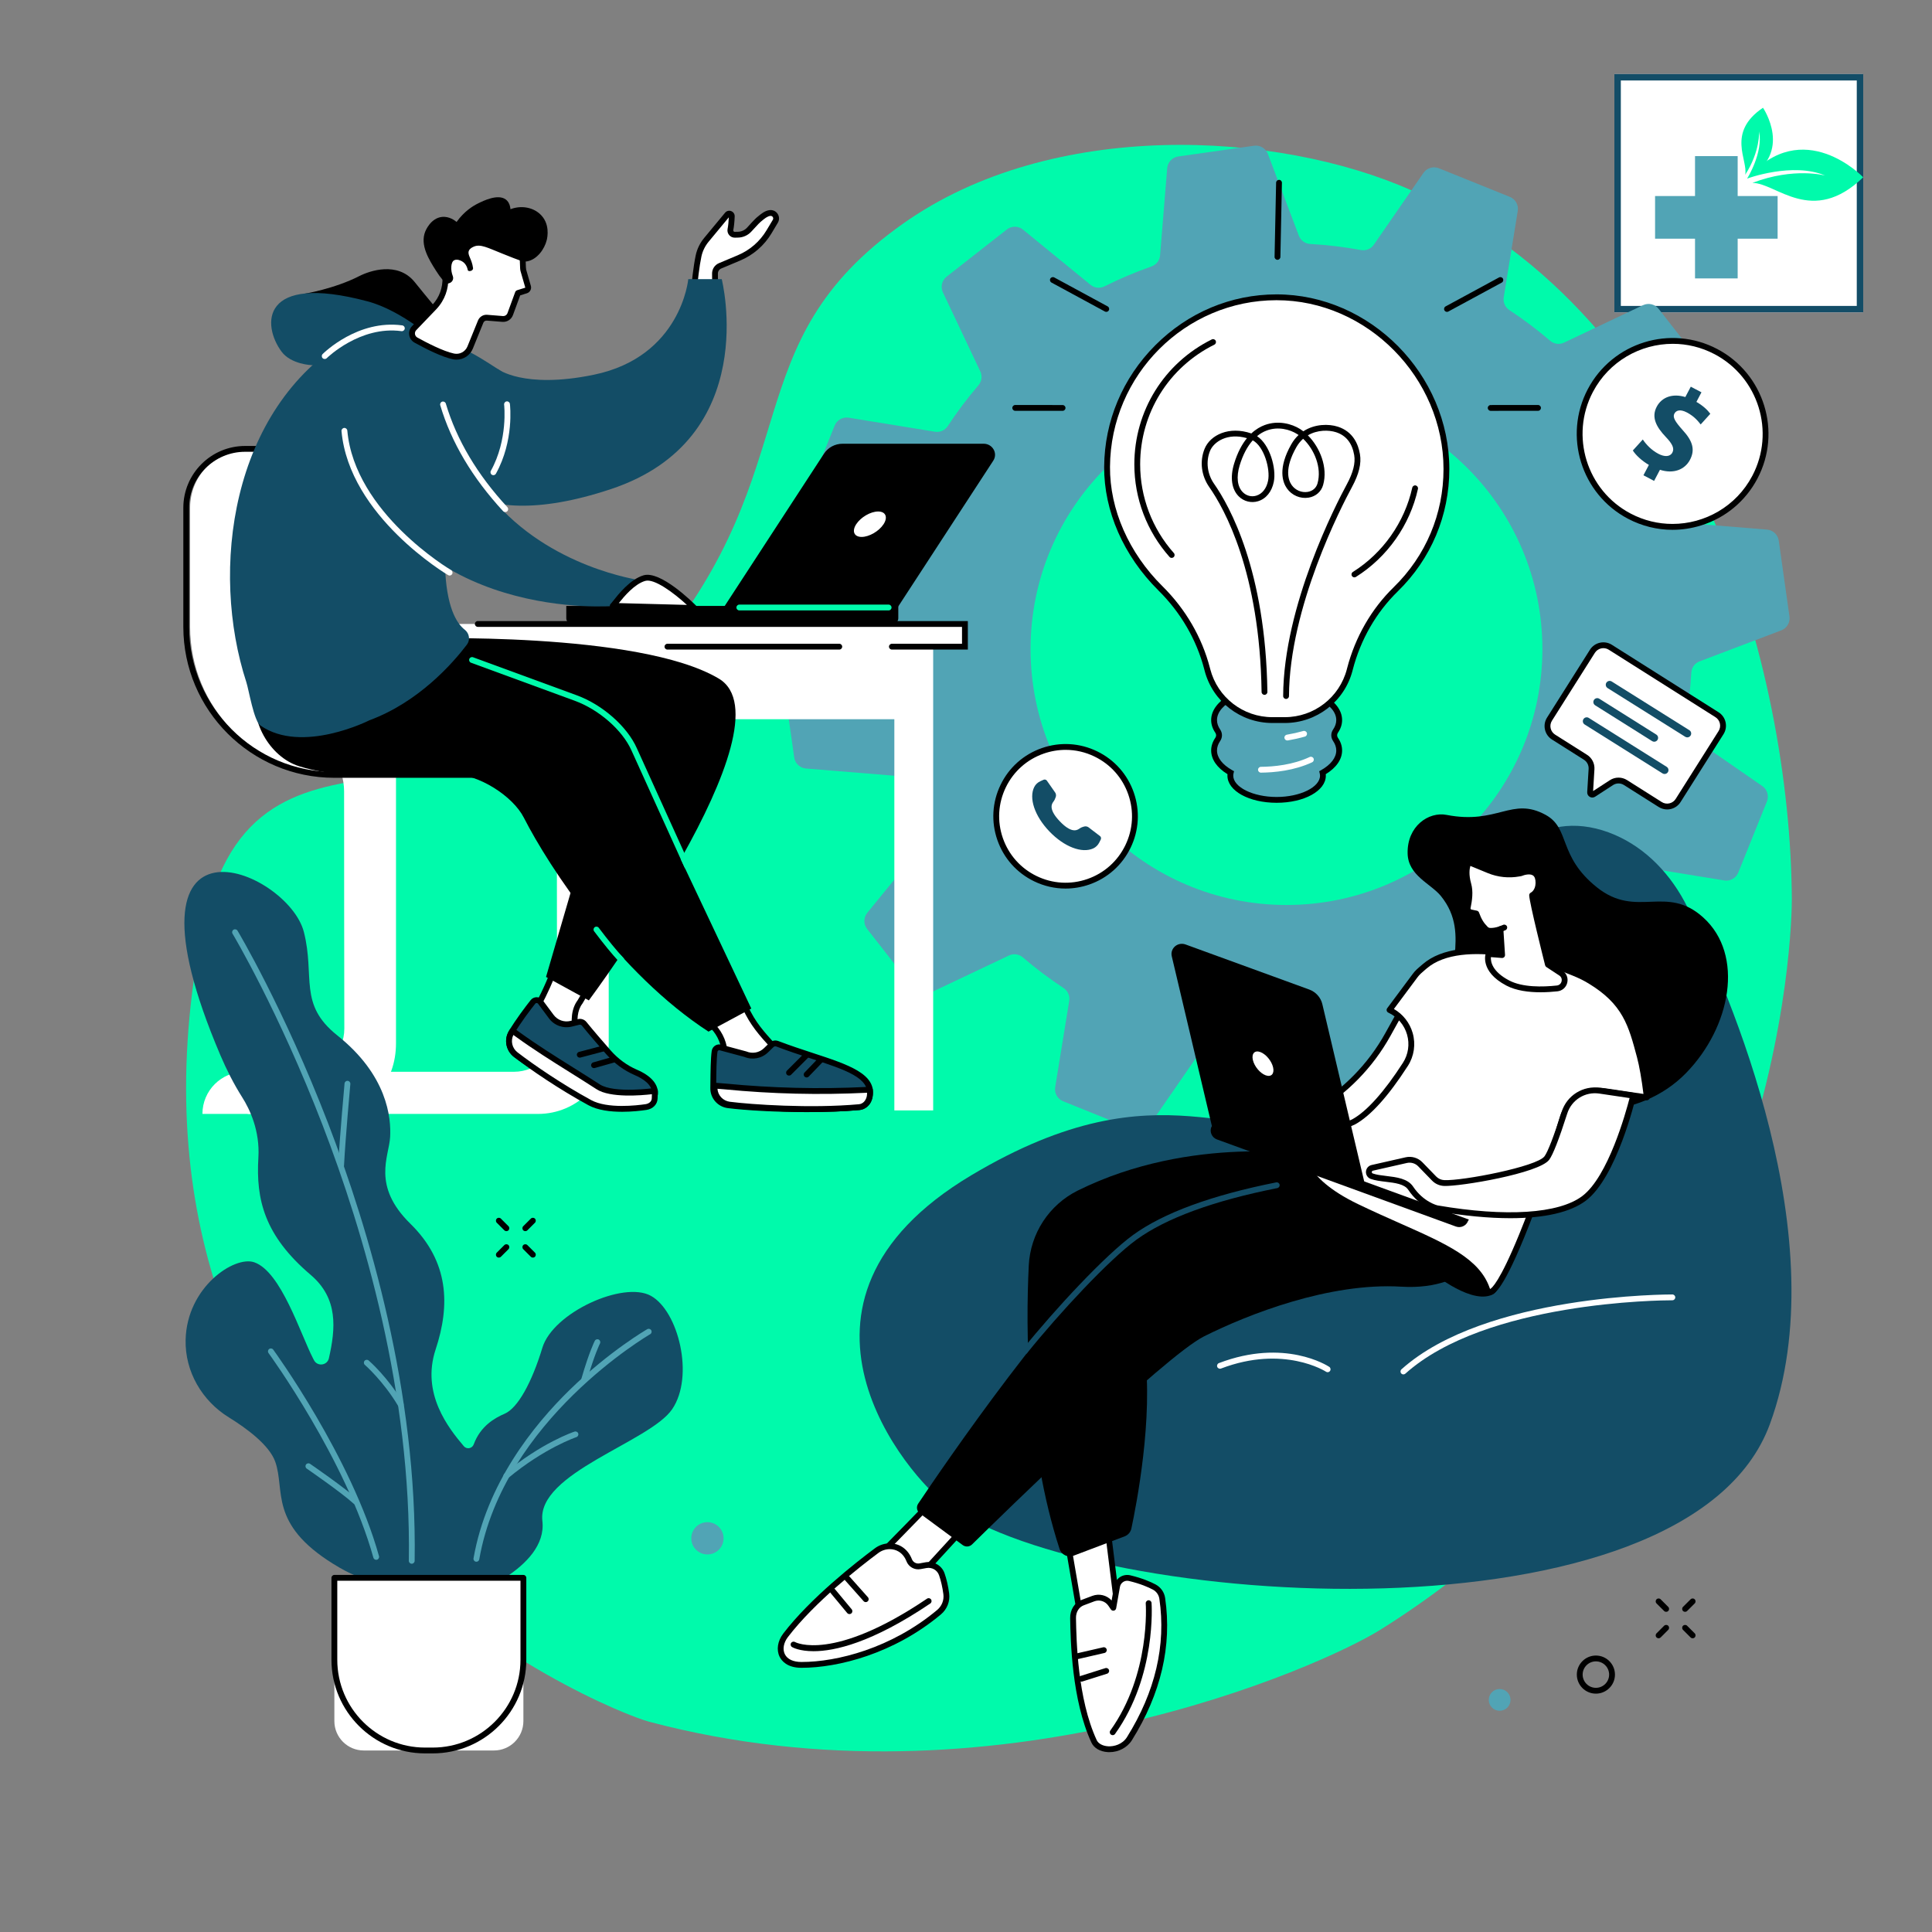<svg xmlns="http://www.w3.org/2000/svg" xmlns:xlink="http://www.w3.org/1999/xlink" width="1200" viewBox="0 0 900 900" height="1200" preserveAspectRatio="xMidYMid meet"><rect x="0" y="0" width="900" height="900" fill="#808080" stroke="none"/><defs><clipPath id="17402d318c"><path d="M 752.039 34.484 L 867.961 34.484 L 867.961 145.516 L 752.039 145.516 Z M 752.039 34.484 " clip-rule="nonzero"></path></clipPath><clipPath id="56cbd86133"><path d="M 752.043 34.484 L 867.957 34.484 L 867.957 145.484 L 752.043 145.484 Z M 752.043 34.484 " clip-rule="nonzero"></path></clipPath><clipPath id="e6c6b9ab25"><path d="M 813 69 L 867.746 69 L 867.746 94 L 813 94 Z M 813 69 " clip-rule="nonzero"></path></clipPath><clipPath id="d0fed69f12"><path d="M 811 50.184 L 826 50.184 L 826 84 L 811 84 Z M 811 50.184 " clip-rule="nonzero"></path></clipPath><clipPath id="3e523bb65e"><path d="M 770.996 72 L 829 72 L 829 129.684 L 770.996 129.684 Z M 770.996 72 " clip-rule="nonzero"></path></clipPath></defs><g clip-path="url(#17402d318c)"><path fill="#ffffff" d="M 752.039 34.484 L 867.84 34.484 L 867.84 145.516 L 752.039 145.516 Z M 752.039 34.484 " fill-opacity="1" fill-rule="nonzero"></path></g><g clip-path="url(#56cbd86133)"><path stroke-linecap="butt" transform="matrix(0.75, 0, 0, 0.75, 752.042, 34.484)" fill="none" stroke-linejoin="miter" d="M 0.002 0.001 L 154.554 0.001 L 154.554 148.032 L 0.002 148.032 Z M 0.002 0.001 " stroke="#134d67" stroke-width="8" stroke-opacity="1" stroke-miterlimit="4"></path></g><g clip-path="url(#e6c6b9ab25)"><path fill="#00faab" d="M 850.223 81.781 C 850.223 81.781 835.727 77.758 816.328 85.203 C 827.387 85.109 844.102 105.598 867.953 82.586 C 867.953 82.586 839.895 53.234 813.891 83.176 C 813.891 83.176 835.176 75.359 850.223 81.781 " fill-opacity="1" fill-rule="nonzero"></path></g><g clip-path="url(#d0fed69f12)"><path fill="#00faab" d="M 819.457 61.141 C 819.457 61.141 820.039 70.523 812.969 81.426 C 814.461 74.672 804.098 61.793 821.266 50.191 C 821.266 50.191 835.578 71.156 813.891 83.176 C 813.891 83.176 821.434 71.176 819.457 61.141 " fill-opacity="1" fill-rule="nonzero"></path></g><g clip-path="url(#3e523bb65e)"><path fill="#51a4b5" d="M 828.082 91.328 L 809.473 91.328 L 809.473 72.719 L 789.605 72.719 L 789.605 91.328 L 770.992 91.328 L 770.992 111.195 L 789.605 111.195 L 789.605 129.809 L 809.473 129.809 L 809.473 111.195 L 828.082 111.195 L 828.082 91.328 " fill-opacity="1" fill-rule="nonzero"></path></g><path fill="#00faab" d="M 642.914 759.262 C 832.219 641.016 834.77 428.492 834.707 418.75 C 834.043 312.262 789.84 147.676 657.672 88.746 C 595.027 60.82 489.957 55.164 420.707 104.156 C 341.137 160.449 377.477 216.535 304.746 304.254 C 220.98 405.273 116.602 313.395 93.371 437.59 C 44.195 700.512 282.125 796.66 302.383 802.043 C 463.176 844.789 615.699 776.266 642.914 759.262 " fill-opacity="1" fill-rule="nonzero"></path><path fill="#51a4b5" d="M 599.293 421.578 C 533.445 421.578 480.074 368.199 480.074 302.359 C 480.074 236.516 533.445 183.137 599.293 183.137 C 665.133 183.137 718.504 236.516 718.504 302.359 C 718.504 368.199 665.133 421.578 599.293 421.578 Z M 828.617 251.867 C 828.215 249.082 825.945 246.941 823.145 246.711 L 782.566 243.406 C 780.199 243.211 778.203 241.625 777.41 239.387 C 774.77 231.84 771.68 224.531 768.156 217.496 C 767.098 215.375 767.344 212.855 768.84 211.02 L 794.57 179.492 C 796.352 177.312 796.387 174.195 794.645 171.984 L 772.684 143.902 C 770.949 141.684 767.914 140.965 765.371 142.168 L 728.551 159.617 C 726.41 160.633 723.895 160.262 722.098 158.719 C 716.082 153.574 709.75 148.812 703.141 144.457 C 701.16 143.152 700.113 140.844 700.492 138.5 L 707.035 98.258 C 707.488 95.484 705.953 92.766 703.344 91.711 L 670.293 78.383 C 667.684 77.336 664.695 78.23 663.094 80.547 L 639.965 114.02 C 638.621 115.969 636.262 116.906 633.93 116.473 C 626.203 115.039 618.332 114.098 610.355 113.648 C 607.98 113.512 605.906 112.035 605.062 109.812 L 590.629 71.715 C 589.637 69.082 586.945 67.496 584.16 67.891 L 548.879 72.887 C 546.094 73.281 543.957 75.551 543.723 78.355 L 540.406 118.973 C 540.219 121.336 538.637 123.336 536.395 124.125 C 528.855 126.77 521.547 129.863 514.523 133.387 C 512.402 134.449 509.879 134.203 508.039 132.703 L 476.555 106.969 C 474.371 105.188 471.246 105.156 469.031 106.895 L 440.965 128.879 C 438.754 130.613 438.035 133.645 439.234 136.188 L 456.672 173.039 C 457.688 175.18 457.316 177.688 455.777 179.492 C 450.637 185.512 445.867 191.848 441.516 198.461 C 440.211 200.445 437.898 201.5 435.559 201.113 L 395.355 194.574 C 392.582 194.125 389.859 195.656 388.809 198.266 L 375.484 231.352 C 374.434 233.957 375.328 236.945 377.641 238.543 L 411.09 261.688 C 413.039 263.035 413.973 265.391 413.543 267.723 C 412.109 275.461 411.168 283.34 410.711 291.328 C 410.578 293.695 409.102 295.777 406.879 296.621 L 368.805 311.066 C 366.172 312.062 364.586 314.746 364.977 317.531 L 369.969 352.844 C 370.363 355.633 372.633 357.773 375.438 358 L 416.016 361.312 C 418.383 361.504 420.375 363.09 421.164 365.332 C 423.809 372.875 426.902 380.188 430.422 387.227 C 431.48 389.34 431.234 391.863 429.738 393.695 L 404.008 425.223 C 402.234 427.398 402.195 430.52 403.934 432.734 L 425.898 460.816 C 427.633 463.031 430.668 463.754 433.207 462.547 L 470.027 445.102 C 472.172 444.082 474.684 444.453 476.484 445.996 C 482.5 451.141 488.828 455.902 495.438 460.262 C 497.418 461.566 498.473 463.875 498.09 466.215 L 491.547 506.461 C 491.09 509.23 492.625 511.953 495.234 513.008 L 528.285 526.328 C 530.898 527.379 533.883 526.484 535.484 524.172 L 558.617 490.699 C 559.965 488.746 562.316 487.809 564.652 488.242 C 572.375 489.68 580.246 490.621 588.23 491.07 C 590.598 491.203 592.672 492.688 593.516 494.902 L 607.949 533 C 608.941 535.633 611.633 537.223 614.418 536.828 L 649.707 531.828 C 652.492 531.434 654.629 529.164 654.855 526.363 L 658.164 485.746 C 658.359 483.379 659.949 481.383 662.188 480.594 C 669.723 477.949 677.031 474.852 684.055 471.328 C 686.176 470.266 688.703 470.512 690.539 472.016 L 722.027 497.746 C 724.207 499.527 727.336 499.559 729.547 497.824 L 757.613 475.84 C 759.828 474.105 760.543 471.074 759.34 468.531 L 741.902 431.684 C 740.891 429.539 741.262 427.027 742.801 425.227 C 747.945 419.207 752.703 412.871 757.062 406.254 C 758.367 404.273 760.68 403.223 763.016 403.602 L 803.227 410.141 C 805.996 410.59 808.719 409.062 809.773 406.449 L 823.098 373.363 C 824.145 370.754 823.254 367.77 820.938 366.168 L 787.488 343.027 C 785.543 341.68 784.605 339.328 785.035 336.996 C 786.477 329.258 787.414 321.375 787.871 313.387 C 788 311.02 789.477 308.941 791.703 308.102 L 829.773 293.652 C 832.41 292.652 833.996 289.969 833.602 287.188 L 828.617 251.867 " fill-opacity="1" fill-rule="nonzero"></path><path fill="#000000" d="M 418.168 282.918 L 337.184 282.918 L 383.84 211.348 C 385.719 208.461 388.984 206.711 392.496 206.711 L 458.223 206.711 C 462.395 206.711 464.934 211.18 462.703 214.605 L 418.168 282.918 " fill-opacity="1" fill-rule="nonzero"></path><path fill="#ffffff" d="M 411.594 244.199 C 409.465 247.469 404.891 250.121 401.379 250.121 C 397.863 250.121 396.734 247.469 398.859 244.199 C 400.988 240.926 405.562 238.273 409.074 238.273 C 412.598 238.273 413.719 240.926 411.594 244.199 " fill-opacity="1" fill-rule="nonzero"></path><path fill="#000000" d="M 415.855 290.633 L 266.402 290.633 C 264.965 290.633 263.797 289.461 263.797 288.027 L 263.797 282.258 L 418.461 282.258 L 418.461 288.027 C 418.461 289.461 417.293 290.633 415.855 290.633 " fill-opacity="1" fill-rule="nonzero"></path><path fill="#00faab" d="M 413.961 284.355 L 344.406 284.355 C 343.656 284.355 343.051 283.75 343.051 283 C 343.051 282.254 343.656 281.645 344.406 281.645 L 413.961 281.645 C 414.707 281.645 415.312 282.254 415.312 283 C 415.312 283.75 414.707 284.355 413.961 284.355 " fill-opacity="1" fill-rule="nonzero"></path><path fill="#ffffff" d="M 160.449 337.059 C 173.715 337.059 184.473 347.812 184.473 361.082 L 184.473 485.977 C 184.473 504.164 172.617 518.242 154.43 518.242 L 115.406 518.91 L 115.406 499.277 L 140.305 499.277 C 151.422 499.277 160.426 490.254 160.398 479.137 C 160.332 448.227 160.301 405.434 160.293 368.625 C 160.289 357 152.883 346.68 141.879 342.945 C 132.133 339.633 122.156 336.109 122.16 335.559 C 122.195 330.203 160.387 337.121 160.449 337.059 " fill-opacity="1" fill-rule="nonzero"></path><path fill="#ffffff" d="M 259.543 337.059 L 259.543 347.91 C 272.812 347.91 283.566 347.812 283.566 361.082 L 283.566 485.977 C 283.566 504.164 268.824 518.91 250.637 518.91 L 94.297 518.91 C 94.297 508.066 103.086 499.277 113.926 499.277 L 239.398 499.277 C 250.516 499.277 259.523 490.254 259.496 479.137 C 259.43 448.223 259.398 405.422 259.387 368.613 C 259.383 356.988 251.977 346.68 240.973 342.938 C 236.812 341.527 232.613 340.078 229.164 338.836 C 224.531 337.164 208.992 336.75 208.996 336.434 C 209.027 331.078 259.48 337.121 259.543 337.059 " fill-opacity="1" fill-rule="nonzero"></path><path fill="#ffffff" d="M 191.535 238.855 L 191.535 264.844 C 191.535 290.258 212.137 310.859 237.555 310.859 C 262.969 310.859 283.574 331.465 283.574 356.883 L 283.574 360.984 L 157.551 360.984 C 119.453 360.984 88.566 330.094 88.566 291.992 L 88.566 236.543 C 88.566 221.391 100.848 209.105 116.004 209.105 L 161.785 209.105 C 178.215 209.105 191.535 222.426 191.535 238.855 " fill-opacity="1" fill-rule="nonzero"></path><path fill="#000000" d="M 246.086 362.332 L 155.746 362.332 C 116.957 362.332 85.402 330.777 85.402 291.988 L 85.402 236.543 C 85.402 220.664 98.32 207.746 114.195 207.746 L 125.422 207.746 C 126.172 207.746 126.777 208.355 126.777 209.102 C 126.777 209.848 126.172 210.457 125.422 210.457 L 114.195 210.457 C 99.812 210.457 88.113 222.16 88.113 236.543 L 88.113 291.988 C 88.113 329.281 118.453 359.621 155.746 359.621 L 246.086 359.621 C 246.836 359.621 247.445 360.227 247.445 360.977 C 247.445 361.73 246.836 362.332 246.086 362.332 " fill-opacity="1" fill-rule="nonzero"></path><path fill="#ffffff" d="M 270.535 331.473 L 270.535 302.023 C 270.535 300.051 271.359 298.453 272.379 298.453 L 422.883 298.453 L 422.883 335.047 L 272.379 335.047 C 271.359 335.047 270.535 333.445 270.535 331.473 " fill-opacity="1" fill-rule="nonzero"></path><path fill="#ffffff" d="M 434.707 517.273 L 434.707 300.266 L 416.621 300.266 L 416.621 517.273 L 434.707 517.273 " fill-opacity="1" fill-rule="nonzero"></path><path fill="#ffffff" d="M 197.602 290.664 L 448.383 290.664 C 449 290.664 449.5 291.164 449.5 291.785 L 449.5 300.121 C 449.5 300.738 449 301.242 448.383 301.242 L 200.773 301.242 L 197.602 290.664 " fill-opacity="1" fill-rule="nonzero"></path><path fill="#000000" d="M 390.973 302.598 L 310.922 302.598 C 310.172 302.598 309.562 301.992 309.562 301.242 C 309.562 300.492 310.172 299.887 310.922 299.887 L 390.973 299.887 C 391.719 299.887 392.324 300.492 392.324 301.242 C 392.324 301.992 391.719 302.598 390.973 302.598 " fill-opacity="1" fill-rule="nonzero"></path><path fill="#000000" d="M 450.859 302.598 L 415.48 302.598 C 414.734 302.598 414.121 301.992 414.121 301.242 C 414.121 300.492 414.734 299.887 415.48 299.887 L 448.145 299.887 L 448.145 292.02 L 222.574 292.02 C 221.824 292.02 221.219 291.414 221.219 290.664 C 221.219 289.914 221.824 289.309 222.574 289.309 L 450.859 289.309 L 450.859 302.598 " fill-opacity="1" fill-rule="nonzero"></path><path fill="#ffffff" d="M 323.246 468.762 L 332.227 478.215 C 335.645 481.816 337.574 486.574 337.625 491.539 L 337.703 498.688 L 364.105 491.438 C 358.348 485.293 352.531 479.621 348.633 472.156 L 340.465 456.527 L 323.246 468.762 " fill-opacity="1" fill-rule="nonzero"></path><path fill="#000000" d="M 325.309 468.961 L 333.207 477.281 C 336.875 481.141 338.926 486.199 338.984 491.527 L 339.039 496.91 L 361.574 490.727 C 361.391 490.539 361.211 490.348 361.031 490.156 C 355.844 484.68 350.945 479.508 347.43 472.781 L 339.98 458.535 Z M 337.703 500.043 C 337.414 500.043 337.125 499.949 336.887 499.773 C 336.551 499.516 336.352 499.121 336.348 498.699 L 336.27 491.555 C 336.223 486.914 334.438 482.512 331.242 479.148 L 322.262 469.695 C 321.992 469.41 321.859 469.02 321.898 468.633 C 321.934 468.238 322.141 467.883 322.461 467.652 L 339.676 455.422 C 339.996 455.199 340.398 455.121 340.781 455.211 C 341.16 455.301 341.484 455.555 341.664 455.898 L 349.832 471.523 C 353.176 477.918 357.945 482.957 363.004 488.289 C 363.699 489.027 364.398 489.766 365.098 490.512 C 365.422 490.859 365.543 491.352 365.414 491.809 C 365.281 492.266 364.926 492.621 364.465 492.746 L 338.062 499.996 C 337.941 500.027 337.824 500.043 337.703 500.043 " fill-opacity="1" fill-rule="nonzero"></path><path fill="#134d66" d="M 332.887 489.762 C 332.344 493.602 332.332 500.562 332.258 506.949 C 332.215 510.957 335.227 514.344 339.203 514.855 C 350.457 516.297 378.547 517.719 400.281 515.75 C 401.773 515.613 404.402 514.531 405.137 510.816 C 407.594 498.34 385.895 495.281 362.098 486.23 C 361.164 485.875 360.109 486.082 359.395 486.781 L 356.828 489.266 C 354.258 491.75 350.453 492.453 347.164 491.055 L 335.918 488.047 C 334.59 487.477 333.086 488.332 332.887 489.762 " fill-opacity="1" fill-rule="nonzero"></path><path fill="#000000" d="M 334.23 489.949 C 333.758 493.293 333.695 499.191 333.637 504.895 L 333.617 506.965 C 333.578 510.266 336.055 513.082 339.375 513.508 C 349.57 514.816 377.867 516.422 400.16 514.395 C 400.652 514.355 403.133 513.957 403.805 510.551 C 405.457 502.176 393.844 498.363 377.766 493.09 C 372.582 491.391 367.219 489.633 361.613 487.5 C 361.176 487.328 360.672 487.43 360.336 487.754 L 357.77 490.238 C 354.828 493.09 350.504 493.906 346.727 492.34 L 335.387 489.297 C 335.055 489.152 334.781 489.258 334.648 489.336 C 334.512 489.41 334.281 489.594 334.23 489.949 Z M 375.922 518.062 C 361.211 518.062 346.914 517.211 339.031 516.199 C 334.344 515.598 330.848 511.613 330.902 506.934 L 330.926 504.867 C 330.984 499.074 331.047 493.09 331.543 489.57 C 331.699 488.469 332.344 487.52 333.312 486.973 C 334.254 486.445 335.355 486.367 336.352 486.758 L 347.695 489.809 C 350.488 491 353.703 490.398 355.883 488.289 L 358.449 485.805 C 359.539 484.754 361.156 484.422 362.578 484.961 C 368.121 487.074 373.457 488.82 378.613 490.516 C 395.355 496.004 408.582 500.344 406.465 511.078 C 405.656 515.191 402.695 516.891 400.406 517.098 C 392.855 517.785 384.316 518.062 375.922 518.062 " fill-opacity="1" fill-rule="nonzero"></path><path fill="#ffffff" d="M 332.871 505.723 C 332.871 505.723 332.855 506.367 332.855 506.68 C 332.809 510.691 335.82 514.074 339.801 514.586 C 351.051 516.031 378.547 517.719 400.281 515.75 C 401.773 515.613 404.402 514.531 405.137 510.816 C 405.359 509.672 405.223 507.621 405.223 507.621 L 403.68 507.695 C 381.715 508.781 359.703 508.254 337.816 506.121 L 332.871 505.723 " fill-opacity="1" fill-rule="nonzero"></path><path fill="#000000" d="M 334.223 507.191 C 334.422 510.281 336.816 512.836 339.973 513.242 C 349.828 514.504 377.504 516.453 400.16 514.395 C 400.652 514.355 403.133 513.957 403.805 510.551 C 403.879 510.16 403.91 509.586 403.91 509.043 L 403.746 509.051 C 381.793 510.137 359.566 509.602 337.684 507.473 Z M 378.008 518.004 C 361.715 518.004 346.445 516.805 339.625 515.934 C 334.941 515.332 331.445 511.348 331.5 506.664 L 331.516 505.691 C 331.523 505.32 331.684 504.965 331.961 504.715 C 332.238 504.465 332.602 504.348 332.98 504.371 L 337.926 504.766 C 359.695 506.891 381.793 507.418 403.613 506.344 L 405.156 506.266 C 405.902 506.246 406.527 506.793 406.574 507.527 C 406.59 507.758 406.715 509.801 406.465 511.078 C 405.656 515.191 402.695 516.891 400.406 517.098 C 393.203 517.75 385.496 518.004 378.008 518.004 " fill-opacity="1" fill-rule="nonzero"></path><path fill="#000000" d="M 367.555 501.059 C 367.203 501.059 366.859 500.926 366.594 500.664 C 366.062 500.133 366.062 499.27 366.594 498.742 L 374.941 490.391 C 375.477 489.859 376.332 489.859 376.863 490.391 C 377.395 490.918 377.395 491.781 376.863 492.312 L 368.516 500.664 C 368.25 500.926 367.898 501.059 367.555 501.059 " fill-opacity="1" fill-rule="nonzero"></path><path fill="#000000" d="M 375.758 501.93 C 375.418 501.93 375.078 501.801 374.816 501.547 C 374.277 501.027 374.262 500.168 374.781 499.629 L 381.449 492.695 C 381.969 492.16 382.828 492.145 383.367 492.66 C 383.906 493.18 383.922 494.039 383.402 494.578 L 376.73 501.512 C 376.465 501.785 376.109 501.93 375.758 501.93 " fill-opacity="1" fill-rule="nonzero"></path><path fill="#ffffff" d="M 247.895 472.57 C 255.336 462.078 262.352 440.367 262.352 440.367 L 278.945 451.93 L 270.172 466.777 C 267.238 470.609 267.227 476.391 268.422 481.066 L 271.582 489.734 L 247.895 472.57 " fill-opacity="1" fill-rule="nonzero"></path><path fill="#000000" d="M 249.758 472.25 L 268.789 486.035 L 267.148 481.531 C 267.133 481.488 267.117 481.441 267.109 481.402 C 265.574 475.406 266.297 469.668 269.043 466.023 L 277.137 452.32 L 263.062 442.516 C 261.301 447.703 255.793 463.125 249.758 472.25 Z M 271.582 491.086 C 271.301 491.086 271.023 491.004 270.785 490.832 L 247.098 473.668 C 246.496 473.234 246.355 472.395 246.785 471.789 C 254.023 461.578 260.992 440.164 261.059 439.949 C 261.191 439.539 261.512 439.215 261.918 439.082 C 262.324 438.941 262.773 439.008 263.125 439.254 L 279.719 450.816 C 280.301 451.223 280.473 452.008 280.113 452.617 L 271.34 467.469 C 271.312 467.52 271.281 467.562 271.246 467.605 C 268.969 470.574 268.402 475.453 269.719 480.668 L 272.855 489.266 C 273.059 489.828 272.875 490.453 272.398 490.812 C 272.156 491 271.871 491.086 271.582 491.086 " fill-opacity="1" fill-rule="nonzero"></path><path fill="#134d66" d="M 248.273 466.727 C 245.867 469.766 241.52 475.48 238.234 480.969 C 236.172 484.41 237.07 488.855 240.25 491.297 C 244.539 494.598 257.738 503.016 266.336 508.43 C 271.406 511.625 277.211 513.473 283.195 513.805 L 291.688 514.277 C 294.406 514.43 297.137 514.184 299.758 513.449 C 302.367 512.723 305.004 511.52 305.117 509.629 C 305.418 504.633 300.469 501.398 296.133 499.539 C 291.238 497.434 286.93 494.191 283.418 490.184 C 279.75 486 275.285 480.836 272.137 476.934 C 271.508 476.16 270.496 475.816 269.531 476.059 L 266.062 476.91 C 262.594 477.766 258.945 476.457 256.812 473.586 L 251.75 466.777 C 250.891 465.625 249.168 465.594 248.273 466.727 " fill-opacity="1" fill-rule="nonzero"></path><path fill="#000000" d="M 249.336 467.562 C 247.023 470.492 242.66 476.219 239.398 481.664 C 237.699 484.5 238.422 488.184 241.078 490.223 C 245.41 493.559 259.215 502.34 267.059 507.277 C 271.918 510.344 277.527 512.133 283.273 512.453 L 291.762 512.922 C 294.441 513.074 297.012 512.812 299.395 512.145 C 302.555 511.262 303.727 510.223 303.766 509.547 C 304.02 505.312 299.465 502.441 295.598 500.785 C 290.676 498.672 286.109 495.316 282.395 491.078 C 279.035 487.246 274.344 481.828 271.078 477.785 C 270.781 477.422 270.312 477.258 269.855 477.375 L 266.387 478.227 C 262.375 479.219 258.191 477.711 255.727 474.398 L 250.66 467.59 C 250.445 467.297 250.152 467.254 250 467.25 C 249.836 467.234 249.555 467.285 249.336 467.562 Z M 293.211 515.676 C 292.684 515.676 292.148 515.66 291.609 515.629 L 283.121 515.16 C 276.914 514.816 270.859 512.883 265.609 509.578 C 255.984 503.512 243.625 495.605 239.422 492.371 C 235.676 489.492 234.664 484.293 237.07 480.273 C 240.41 474.691 244.855 468.859 247.207 465.883 C 247.895 465.016 248.93 464.531 250.039 464.535 C 251.152 464.555 252.172 465.074 252.836 465.969 L 257.902 472.777 C 259.715 475.211 262.789 476.316 265.738 475.594 L 269.203 474.742 C 270.676 474.375 272.238 474.906 273.191 476.082 C 276.426 480.09 281.09 485.473 284.438 489.293 C 287.883 493.227 292.113 496.332 296.668 498.293 C 303.359 501.164 306.746 505.109 306.473 509.711 C 306.34 511.918 304.203 513.613 300.125 514.754 C 297.938 515.367 295.621 515.676 293.211 515.676 " fill-opacity="1" fill-rule="nonzero"></path><path fill="#ffffff" d="M 238.73 480.148 C 238.73 480.148 238.395 480.703 238.234 480.969 C 236.172 484.41 237.07 488.855 240.25 491.297 C 246.898 496.41 260.145 505.711 274.75 513.66 C 283.055 518.18 297.777 516.176 300.914 515.711 C 303.098 515.387 304.906 513.906 304.977 511.703 L 305.094 508.176 C 305.094 508.176 285.867 510.953 278.641 506.27 C 265.82 497.961 253.543 490.84 241.148 481.895 L 238.73 480.148 " fill-opacity="1" fill-rule="nonzero"></path><path fill="#000000" d="M 239.148 482.121 C 237.781 484.883 238.562 488.289 241.078 490.223 C 248.738 496.117 261.777 505.055 275.398 512.469 C 282.973 516.594 296.691 514.965 300.715 514.367 C 302.02 514.176 303.566 513.348 303.621 511.656 L 303.684 509.723 C 298.812 510.289 284.285 511.547 277.902 507.406 C 273.73 504.699 269.562 502.09 265.527 499.562 C 256.895 494.156 248.742 489.047 240.355 482.988 Z M 289.828 517.914 C 284.422 517.914 278.473 517.23 274.098 514.848 C 260.344 507.359 247.168 498.332 239.422 492.371 C 235.676 489.492 234.664 484.293 237.07 480.273 L 237.574 479.445 C 237.77 479.117 238.094 478.895 238.465 478.82 C 238.836 478.742 239.219 478.828 239.527 479.051 L 241.941 480.793 C 250.258 486.797 258.375 491.883 266.969 497.266 C 271.008 499.801 275.188 502.414 279.379 505.133 C 286.102 509.488 304.715 506.863 304.898 506.832 C 305.297 506.777 305.699 506.898 305.996 507.164 C 306.297 507.438 306.465 507.82 306.449 508.219 L 306.332 511.75 C 306.246 514.469 304.148 516.602 301.113 517.051 C 298.621 517.418 294.422 517.914 289.828 517.914 " fill-opacity="1" fill-rule="nonzero"></path><path fill="#000000" d="M 270.066 492.688 C 269.465 492.688 268.918 492.281 268.758 491.676 C 268.566 490.953 269 490.211 269.723 490.02 L 281.145 487.012 C 281.867 486.82 282.609 487.254 282.801 487.98 C 282.992 488.703 282.559 489.441 281.832 489.637 L 270.414 492.645 C 270.297 492.672 270.18 492.688 270.066 492.688 " fill-opacity="1" fill-rule="nonzero"></path><path fill="#000000" d="M 276.715 497.57 C 276.125 497.57 275.582 497.18 275.41 496.582 C 275.207 495.863 275.625 495.109 276.348 494.906 L 285.602 492.281 C 286.32 492.082 287.07 492.496 287.277 493.215 C 287.48 493.938 287.062 494.684 286.34 494.891 L 277.086 497.516 C 276.965 497.555 276.84 497.57 276.715 497.57 " fill-opacity="1" fill-rule="nonzero"></path><path fill="#000000" d="M 192.996 297.457 C 192.996 297.457 297.633 293.969 334.828 316.109 C 370.18 337.152 274.309 466.023 274.309 466.023 L 254.359 455.102 L 279.578 368.688 C 281.332 362.352 277.645 355.785 271.32 353.992 L 181.008 328.344 L 192.996 297.457 " fill-opacity="1" fill-rule="nonzero"></path><path fill="#000000" d="M 139.262 356.918 C 155.25 361.996 171.43 361.332 211.414 360.789 C 222.773 360.637 238.848 370.742 244.008 380.863 C 255.855 404.086 288.293 453.469 330.047 480.57 L 349.988 469.824 L 292.285 347.691 C 287.637 337.23 278.945 329.102 268.199 325.16 L 167.324 288.172 C 167.324 288.172 140.969 279.938 125.637 307.859 C 122.898 312.848 121.035 317.344 119.824 321.367 C 115.672 335.164 125.531 352.562 139.262 356.918 " fill-opacity="1" fill-rule="nonzero"></path><path fill="#00faab" d="M 320.09 404.836 C 319.574 404.836 319.082 404.535 318.855 404.039 L 294.184 349.637 C 289.961 340.137 279.086 330.598 267.73 326.438 L 219.422 308.723 C 218.723 308.465 218.359 307.684 218.617 306.98 C 218.875 306.273 219.656 305.914 220.359 306.172 L 268.668 323.887 C 280.656 328.285 292.164 338.418 296.656 348.523 L 321.324 402.918 C 321.633 403.602 321.332 404.406 320.648 404.711 C 320.469 404.793 320.277 404.836 320.09 404.836 " fill-opacity="1" fill-rule="nonzero"></path><path fill="#00faab" d="M 289.469 448.555 C 289.105 448.555 288.742 448.41 288.477 448.121 C 285.168 444.57 281.227 439.762 276.762 433.828 C 276.309 433.23 276.43 432.379 277.027 431.93 C 277.625 431.477 278.477 431.598 278.926 432.195 C 283.336 438.055 287.219 442.789 290.461 446.273 C 290.973 446.82 290.941 447.684 290.395 448.188 C 290.133 448.434 289.801 448.555 289.469 448.555 " fill-opacity="1" fill-rule="nonzero"></path><path fill="#ffffff" d="M 329.09 111.691 L 338.805 99.965 C 339.52 99.102 340.93 99.633 340.891 100.754 C 340.82 102.609 340.656 104.938 340.266 106.93 C 340.016 108.211 341.023 109.398 342.332 109.355 C 342.805 109.336 343.254 109.328 343.672 109.324 C 345.73 109.312 347.684 108.438 349.062 106.906 C 350.684 105.105 352.73 102.883 353.512 102.262 C 354.883 101.152 356.645 99.461 358.652 99.227 L 358.711 99.219 C 360.809 98.988 362.266 101.258 361.184 103.07 L 358.27 107.949 C 355 113.41 350.074 117.691 344.203 120.156 L 335.453 123.832 C 333.996 124.445 333.055 125.879 333.07 127.457 L 333.383 161.469 L 322.172 149.926 C 322.172 149.926 323.23 129.434 325.434 119.156 C 326.02 116.41 327.297 113.855 329.09 111.691 " fill-opacity="1" fill-rule="nonzero"></path><path fill="#000000" d="M 323.559 149.402 L 331.992 158.098 L 331.711 127.469 C 331.695 125.324 332.953 123.41 334.926 122.586 L 343.676 118.906 C 349.32 116.535 353.961 112.504 357.102 107.25 L 360.02 102.375 C 360.363 101.797 360.121 101.301 359.996 101.109 C 359.879 100.922 359.523 100.496 358.859 100.57 C 357.48 100.727 356.148 101.836 354.973 102.812 C 354.762 102.984 354.555 103.16 354.359 103.316 C 354.098 103.523 353.164 104.383 350.07 107.812 C 348.445 109.625 346.117 110.668 343.68 110.684 C 343.273 110.684 342.836 110.695 342.375 110.711 C 341.332 110.742 340.355 110.312 339.684 109.523 C 339.008 108.73 338.734 107.691 338.934 106.668 C 339.219 105.219 339.414 103.352 339.512 101.238 L 330.133 112.559 C 328.457 114.582 327.289 116.961 326.758 119.438 C 324.812 128.531 323.75 145.984 323.559 149.402 Z M 333.383 162.832 C 333.023 162.832 332.668 162.688 332.406 162.418 L 321.195 150.871 C 320.934 150.598 320.797 150.234 320.816 149.855 C 320.859 149.012 321.906 129.141 324.105 118.871 C 324.727 115.969 326.09 113.188 328.043 110.824 L 337.758 99.102 C 338.461 98.25 339.582 97.957 340.617 98.352 C 341.645 98.742 342.285 99.707 342.246 100.809 C 342.152 103.316 341.934 105.461 341.598 107.188 C 341.543 107.473 341.668 107.672 341.746 107.762 C 341.824 107.855 342.012 108.016 342.281 107.996 C 342.773 107.98 343.23 107.973 343.664 107.973 C 345.336 107.961 346.938 107.242 348.055 106 C 351.625 102.031 352.402 101.406 352.656 101.199 C 352.844 101.047 353.039 100.891 353.238 100.723 C 354.633 99.566 356.363 98.125 358.492 97.879 C 360.051 97.715 361.477 98.391 362.281 99.648 C 363.086 100.906 363.109 102.484 362.348 103.766 L 359.434 108.648 C 355.992 114.398 350.906 118.812 344.727 121.406 L 335.977 125.086 C 335.023 125.484 334.414 126.414 334.426 127.441 L 334.738 161.461 C 334.742 162.016 334.41 162.52 333.898 162.73 C 333.73 162.797 333.555 162.832 333.383 162.832 " fill-opacity="1" fill-rule="nonzero"></path><path fill="#000000" d="M 141.629 136.875 C 141.629 136.875 155.699 134.59 167.387 128.609 C 172.215 126.137 185.211 121.672 193.109 131.312 C 198.895 138.375 206.254 147.871 214.625 156.156 C 218.102 159.594 219.234 164.836 219.234 164.836 C 219.234 164.836 208.199 162.77 188.074 156.152 C 167.949 149.535 141.629 136.875 141.629 136.875 " fill-opacity="1" fill-rule="nonzero"></path><path fill="#134d66" d="M 231.801 171.848 C 231.801 171.848 243.711 181.328 276.527 174.59 C 317.34 166.215 320.625 130.023 320.625 130.023 L 336.207 130.023 C 336.207 130.023 355.141 204.438 284.547 227.855 C 213.957 251.281 202.734 213.93 202.734 213.93 L 231.801 171.848 " fill-opacity="1" fill-rule="nonzero"></path><path fill="#134d66" d="M 172.078 335.539 C 172.078 335.539 140.688 351.465 121.324 337.98 C 118.242 335.836 115.91 321.324 114.77 317.836 C 97.781 265.789 107.375 190.59 162.105 157.754 C 182.422 145.562 206.75 157.48 220.285 164.781 C 225.215 167.441 232.246 172.168 233.031 172.633 C 245.672 180.027 206.406 230.504 207.285 263.117 C 207.816 282.734 212.699 290.379 216.5 293.355 C 218.672 295.055 219.152 298.133 217.484 300.324 C 210.797 309.113 194.988 327.066 172.078 335.539 " fill-opacity="1" fill-rule="nonzero"></path><path fill="#134d66" d="M 208.168 183.219 C 209.406 192.922 212.375 205.258 219.41 217.914 C 241.859 258.309 286.887 268.109 295.773 269.863 L 286.188 282.258 C 286.188 282.258 190.836 290.609 163.48 208.09 C 163.48 208.09 152.945 175.465 176.371 167.402 C 181.246 165.723 187.66 164.746 193.793 167.137 C 204.418 171.27 207.75 181.816 208.168 183.219 " fill-opacity="1" fill-rule="nonzero"></path><path fill="#134d66" d="M 145.266 170.102 C 145.266 170.102 135.617 169.809 131.16 163.805 C 122.086 151.574 121.016 126.996 171.199 140.375 C 187.582 144.746 203.59 159.43 203.59 159.43 L 217.309 174.57 L 145.266 170.102 " fill-opacity="1" fill-rule="nonzero"></path><path fill="#ffffff" d="M 151.258 167.242 C 150.91 167.242 150.562 167.109 150.297 166.844 C 149.77 166.312 149.77 165.453 150.301 164.926 C 150.965 164.262 166.789 148.766 187.379 151.574 C 188.121 151.672 188.641 152.359 188.543 153.098 C 188.441 153.844 187.754 154.367 187.016 154.262 C 167.742 151.633 152.367 166.695 152.215 166.848 C 151.949 167.109 151.602 167.242 151.258 167.242 " fill-opacity="1" fill-rule="nonzero"></path><path fill="#ffffff" d="M 209.449 268.102 C 209.219 268.102 208.98 268.043 208.766 267.918 C 208.309 267.652 162.66 240.555 159.086 200.828 C 159.02 200.078 159.57 199.422 160.316 199.352 C 161.059 199.281 161.719 199.836 161.789 200.582 C 165.234 238.938 209.688 265.312 210.137 265.574 C 210.781 265.953 211 266.781 210.621 267.43 C 210.371 267.863 209.918 268.102 209.449 268.102 " fill-opacity="1" fill-rule="nonzero"></path><path fill="#ffffff" d="M 229.836 221.355 C 229.613 221.355 229.391 221.301 229.18 221.188 C 228.527 220.824 228.289 219.996 228.652 219.344 C 236.73 204.781 234.859 188.652 234.84 188.492 C 234.75 187.746 235.277 187.07 236.02 186.98 C 236.762 186.883 237.441 187.414 237.531 188.16 C 237.617 188.852 239.527 205.336 231.023 220.656 C 230.777 221.102 230.312 221.355 229.836 221.355 " fill-opacity="1" fill-rule="nonzero"></path><path fill="#ffffff" d="M 235.363 238.547 C 235 238.547 234.637 238.398 234.367 238.113 C 220.074 222.664 210.219 206.07 205.086 188.789 C 204.875 188.074 205.285 187.316 206 187.105 C 206.723 186.891 207.477 187.305 207.688 188.02 C 212.703 204.895 222.348 221.129 236.359 236.27 C 236.867 236.82 236.832 237.676 236.285 238.184 C 236.023 238.426 235.695 238.547 235.363 238.547 " fill-opacity="1" fill-rule="nonzero"></path><path fill="#ffffff" d="M 285.438 282.242 C 286.16 281.812 292.836 271.461 300.168 269.309 C 307.5 267.152 323.449 283.246 323.449 283.246 L 285.438 282.242 " fill-opacity="1" fill-rule="nonzero"></path><path fill="#000000" d="M 284.746 281.07 Z M 288.258 280.957 L 319.992 281.793 C 313.797 276.082 304.719 269.375 300.555 270.605 C 295.582 272.066 290.738 277.836 288.258 280.957 Z M 323.453 284.602 C 323.441 284.602 323.43 284.602 323.418 284.602 L 285.402 283.59 C 284.797 283.574 284.277 283.16 284.125 282.578 C 283.988 282.043 284.184 281.488 284.613 281.16 C 284.766 281 285.18 280.473 285.547 280.012 C 287.945 276.965 293.562 269.832 299.789 268.004 C 307.664 265.691 322.727 280.586 324.418 282.289 C 324.805 282.68 324.918 283.273 324.699 283.781 C 324.484 284.277 323.992 284.602 323.453 284.602 " fill-opacity="1" fill-rule="nonzero"></path><path fill="#ffffff" d="M 211.227 166.031 C 214.48 166.715 217.762 164.973 219.012 161.891 L 223.93 149.789 C 224.422 148.621 225.605 147.898 226.871 148 L 234.152 148.578 C 235.703 148.703 237.148 147.773 237.684 146.312 L 241.266 136.527 C 241.273 136.512 241.285 136.496 241.301 136.492 L 245.043 135.328 C 245.785 135.094 246.207 134.309 245.992 133.562 L 243.785 125.906 C 243.359 124.418 243.895 116.586 242.363 116.367 C 242.363 116.367 218.469 102.457 208.859 111.598 C 206.312 114.02 205.367 117.688 206.098 121.121 L 207.027 125.469 C 208.07 130.367 207.371 135.543 204.77 139.82 C 204.074 140.965 203.262 142.039 202.34 143.035 L 192.926 152.852 C 191.312 154.535 191.723 157.289 193.758 158.418 C 198.398 160.988 206.082 164.945 211.227 166.031 " fill-opacity="1" fill-rule="nonzero"></path><path fill="#000000" d="M 218.047 109.816 C 214.82 109.816 211.898 110.582 209.793 112.582 C 207.676 114.594 206.77 117.762 207.426 120.84 L 208.352 125.188 C 209.508 130.609 208.648 136.055 205.926 140.523 C 205.184 141.754 204.309 142.91 203.332 143.957 L 193.902 153.793 C 193.426 154.293 193.211 154.965 193.316 155.645 C 193.418 156.324 193.82 156.902 194.418 157.234 C 198.625 159.566 206.441 163.637 211.508 164.703 C 214.117 165.258 216.75 163.855 217.758 161.379 L 222.672 149.281 C 223.398 147.551 225.125 146.484 226.98 146.645 L 234.258 147.23 C 235.211 147.305 236.086 146.738 236.41 145.852 L 239.996 136.062 C 240.145 135.652 240.512 135.309 240.93 135.188 L 244.637 134.031 C 244.676 134.023 244.699 133.977 244.688 133.938 L 242.48 126.281 C 242.301 125.648 242.262 124.621 242.211 122.848 C 242.168 121.383 242.082 118.43 241.723 117.562 C 241.707 117.555 241.695 117.547 241.68 117.539 C 241.504 117.438 228.25 109.816 218.047 109.816 Z M 212.652 167.535 C 212.09 167.535 211.52 167.48 210.949 167.359 C 205.809 166.277 198.406 162.547 193.102 159.609 C 191.762 158.859 190.863 157.57 190.633 156.055 C 190.402 154.535 190.883 153.027 191.945 151.918 L 201.355 142.098 C 202.195 141.191 202.957 140.184 203.609 139.117 C 205.969 135.242 206.711 130.496 205.699 125.754 L 204.773 121.406 C 203.922 117.414 205.129 113.277 207.922 110.617 C 217.82 101.203 240.488 113.73 242.875 115.098 C 244.715 115.676 244.809 118.828 244.922 122.77 C 244.953 123.793 244.992 125.199 245.09 125.535 L 247.297 133.188 C 247.711 134.633 246.883 136.176 245.445 136.621 L 242.32 137.598 L 238.957 146.781 C 238.215 148.809 236.203 150.109 234.043 149.934 L 226.762 149.352 C 226.074 149.301 225.445 149.684 225.18 150.316 L 220.27 162.402 C 218.988 165.555 215.941 167.535 212.652 167.535 " fill-opacity="1" fill-rule="nonzero"></path><path fill="#000000" d="M 220.359 124.863 C 219.809 120.559 217.602 118.77 218.422 116.809 C 218.875 115.742 219.98 115.227 220.609 114.938 C 223.742 113.484 227.109 115.402 234.082 118.176 C 242.742 121.625 243.719 122.09 245.547 121.75 C 250.188 120.891 253.672 116.078 254.711 111.766 C 255.004 110.551 256.379 104.094 251.516 99.672 C 248 96.473 242.633 95.617 237.801 97.453 C 237.672 96.117 237.234 94.191 235.691 92.988 C 232.035 90.125 225.07 93.582 222.633 94.797 C 220.383 95.918 216.277 98.371 212.695 103.395 C 211.984 102.797 209.285 100.656 205.812 101.059 C 200.645 101.664 198.293 107.355 198.078 107.898 C 195.582 114.211 199.867 120.984 203.098 126.09 C 205.422 129.766 206.422 130.59 208.148 132.27 C 208.492 132.16 208.93 132.023 209.383 131.875 C 210.73 131.441 211.441 129.965 210.941 128.641 L 210.906 128.547 C 210.375 127.141 210.117 125.637 210.238 124.145 C 210.336 122.949 210.668 121.738 211.547 121.254 C 212.961 120.477 214.898 121.551 215.176 121.703 C 216.945 122.688 217.645 124.473 217.922 125.816 C 218.105 126.707 220.543 126.289 220.359 124.863 " fill-opacity="1" fill-rule="nonzero"></path><path fill="#134d66" d="M 118.406 588.012 C 130.965 592.305 139.996 621.586 145.883 632.906 C 146.016 633.164 146.148 633.414 146.281 633.66 C 147.902 636.703 152.453 636.094 153.211 632.734 C 156.34 618.852 157.668 604.883 144.707 593.867 C 123.113 575.52 119.188 558.73 120.367 539.207 C 121.117 526.734 116.371 516.766 112.844 511.188 C 108.891 504.934 105.539 498.32 102.648 491.527 C 51.141 370.496 134.152 404.977 141.566 434.191 C 146.863 455.074 138.816 467.766 157.137 482.34 C 180.375 500.832 182.262 520.598 181.738 529.711 C 181.215 538.82 173.102 552.355 191.16 570.051 C 209.219 587.75 209.742 608.055 202.938 628.613 C 196.133 649.176 208.957 665.312 216.023 673.641 L 216.059 673.684 C 217.398 675.273 219.953 674.812 220.672 672.863 C 223.844 664.254 230.492 660.547 235.125 658.547 C 241.145 655.941 247.688 644.23 252.66 627.832 C 257.633 611.434 290.348 596.602 303.172 603.625 C 315.996 610.656 323.586 641.109 313.117 656.465 C 302.648 671.82 250.043 686.133 252.66 708.516 C 255.277 730.902 216.543 744.176 216.543 744.176 C 216.543 744.176 213.344 743.746 210.078 740.93 C 199.898 746.988 184.703 752.918 176.109 741.441 C 174.836 739.738 173.555 737.824 172.285 735.727 C 168.727 735.52 163.352 733.547 155.305 728.559 C 125.078 709.816 132.93 694.203 128.219 680.93 C 125.461 673.16 114.895 665.383 106.602 660.266 C 94.047 652.516 86.141 638.859 86.469 624.172 C 87.02 599.582 109.18 584.855 118.406 588.012 " fill-opacity="1" fill-rule="nonzero"></path><path fill="#51a4b5" d="M 191.805 728.453 C 191.797 728.453 191.789 728.453 191.781 728.453 C 191.031 728.441 190.434 727.82 190.449 727.074 C 191.711 648.84 169.312 573.574 150.301 524.211 C 129.695 470.711 108.539 435.305 108.328 434.953 C 107.941 434.309 108.148 433.477 108.789 433.09 C 109.434 432.707 110.266 432.91 110.652 433.551 C 110.863 433.91 132.145 469.52 152.832 523.238 C 171.93 572.82 194.43 648.449 193.16 727.117 C 193.148 727.859 192.543 728.453 191.805 728.453 " fill-opacity="1" fill-rule="nonzero"></path><path fill="#51a4b5" d="M 221.922 727.523 C 221.848 727.523 221.766 727.516 221.688 727.504 C 220.949 727.371 220.457 726.672 220.586 725.93 C 226.668 691.234 248.355 664.055 265.48 647.359 C 284 629.309 301.348 619.281 301.52 619.184 C 302.168 618.809 302.996 619.035 303.371 619.688 C 303.746 620.332 303.52 621.164 302.867 621.535 C 302.188 621.93 234.664 661.328 223.258 726.402 C 223.141 727.062 222.57 727.523 221.922 727.523 " fill-opacity="1" fill-rule="nonzero"></path><path fill="#51a4b5" d="M 175.246 726.621 C 174.652 726.621 174.105 726.23 173.938 725.629 C 161.277 680.055 125.449 630.805 125.09 630.309 C 124.645 629.707 124.777 628.855 125.383 628.414 C 125.988 627.973 126.836 628.105 127.277 628.703 C 127.641 629.203 163.754 678.844 176.551 724.898 C 176.754 725.625 176.328 726.375 175.609 726.574 C 175.488 726.605 175.367 726.621 175.246 726.621 " fill-opacity="1" fill-rule="nonzero"></path><path fill="#51a4b5" d="M 186.672 655.676 C 186.207 655.676 185.758 655.438 185.504 655.008 C 178.637 643.41 170.059 635.895 169.973 635.816 C 169.406 635.328 169.348 634.469 169.836 633.906 C 170.328 633.34 171.184 633.277 171.75 633.773 C 172.113 634.086 180.738 641.629 187.84 653.629 C 188.219 654.27 188.004 655.105 187.363 655.484 C 187.145 655.613 186.906 655.676 186.672 655.676 " fill-opacity="1" fill-rule="nonzero"></path><path fill="#51a4b5" d="M 165.707 700.867 C 165.379 700.867 165.047 700.75 164.789 700.512 C 159.082 695.27 143.055 684.25 142.895 684.137 C 142.277 683.711 142.121 682.867 142.543 682.25 C 142.969 681.633 143.812 681.473 144.43 681.898 C 145.094 682.359 160.777 693.145 166.621 698.516 C 167.176 699.023 167.211 699.879 166.703 700.43 C 166.438 700.723 166.07 700.867 165.707 700.867 " fill-opacity="1" fill-rule="nonzero"></path><path fill="#51a4b5" d="M 272.148 643.961 C 272.023 643.961 271.898 643.945 271.773 643.906 C 271.051 643.699 270.637 642.949 270.844 642.23 C 274.453 629.742 276.977 624.809 277.082 624.605 C 277.426 623.938 278.242 623.684 278.906 624.023 C 279.57 624.367 279.832 625.188 279.492 625.848 C 279.465 625.898 276.969 630.809 273.449 642.98 C 273.277 643.574 272.738 643.961 272.148 643.961 " fill-opacity="1" fill-rule="nonzero"></path><path fill="#51a4b5" d="M 235.867 688.867 C 235.477 688.867 235.09 688.699 234.824 688.375 C 234.344 687.801 234.422 686.945 235 686.465 C 252.273 672.086 267.027 667.098 267.648 666.895 C 268.355 666.656 269.125 667.043 269.359 667.754 C 269.594 668.465 269.211 669.23 268.5 669.469 C 268.352 669.52 253.59 674.523 236.73 688.551 C 236.48 688.762 236.172 688.867 235.867 688.867 " fill-opacity="1" fill-rule="nonzero"></path><path fill="#51a4b5" d="M 158.906 544.238 C 158.883 544.238 158.859 544.234 158.836 544.234 C 158.086 544.195 157.512 543.559 157.551 542.809 C 158.242 529.512 160.48 504.969 160.504 504.723 C 160.574 503.977 161.23 503.422 161.98 503.496 C 162.723 503.566 163.273 504.223 163.207 504.969 C 163.184 505.211 160.949 529.707 160.258 542.949 C 160.223 543.672 159.625 544.238 158.906 544.238 " fill-opacity="1" fill-rule="nonzero"></path><path fill="#ffffff" d="M 169.465 815.441 L 230.109 815.441 C 237.68 815.441 243.816 809.309 243.816 801.738 L 243.816 735.02 L 155.762 735.02 L 155.762 801.738 C 155.762 809.309 161.898 815.441 169.465 815.441 " fill-opacity="1" fill-rule="nonzero"></path><path fill="#000000" d="M 157.117 736.375 L 157.117 773.191 C 157.117 795.742 175.461 814.086 198.008 814.086 L 201.566 814.086 C 224.113 814.086 242.457 795.742 242.457 773.191 L 242.457 736.375 Z M 201.566 816.797 L 198.008 816.797 C 173.969 816.797 154.406 797.234 154.406 773.191 L 154.406 735.016 C 154.406 734.266 155.016 733.66 155.762 733.66 L 243.816 733.66 C 244.562 733.66 245.172 734.266 245.172 735.016 L 245.172 773.191 C 245.172 797.234 225.609 816.797 201.566 816.797 " fill-opacity="1" fill-rule="nonzero"></path><path fill="#ffffff" d="M 817.484 222.297 C 806.344 243.461 780.148 251.59 758.984 240.441 C 737.816 229.293 729.695 203.105 740.844 181.938 C 751.988 160.773 778.18 152.652 799.344 163.793 C 820.512 174.941 828.633 201.137 817.484 222.297 " fill-opacity="1" fill-rule="nonzero"></path><path fill="#000000" d="M 779.242 160.164 C 764.152 160.164 749.551 168.316 742.043 182.57 C 731.266 203.035 739.148 228.461 759.617 239.238 C 765.836 242.512 772.516 244.066 779.102 244.066 C 794.184 244.066 808.785 235.918 816.293 221.664 C 827.07 201.195 819.188 175.773 798.715 164.992 C 792.5 161.719 785.816 160.164 779.242 160.164 Z M 779.109 246.809 C 771.957 246.809 764.871 245.066 758.352 241.641 C 736.562 230.164 728.172 203.094 739.645 181.301 C 751.125 159.512 778.188 151.117 799.977 162.594 C 821.773 174.066 830.164 201.137 818.691 222.926 C 813.129 233.484 803.793 241.246 792.398 244.777 C 788.035 246.133 783.562 246.809 779.109 246.809 " fill-opacity="1" fill-rule="nonzero"></path><path fill="#134d66" d="M 765.574 221.402 L 768.117 216.582 C 764.793 214.641 761.977 211.988 760.637 209.855 L 765.281 204.727 C 766.805 207.012 769.238 209.656 772.531 211.395 C 775.422 212.914 777.992 212.84 779.059 210.812 C 780.078 208.883 779.098 206.812 776.004 203.562 C 771.543 198.875 769.168 194.391 771.762 189.469 C 774.113 185.004 779.102 183.156 785.094 184.953 L 787.633 180.133 L 792.605 182.754 L 790.254 187.215 C 793.57 189.156 795.484 191.07 796.73 192.762 L 792.238 197.727 C 791.215 196.469 789.492 194.074 785.844 192.152 C 782.543 190.41 780.727 191.273 779.984 192.695 C 779.098 194.367 780.316 196.371 783.773 200.262 C 788.691 205.574 789.656 209.648 787.25 214.215 C 784.871 218.73 779.641 220.906 773.273 218.844 L 770.543 224.02 L 765.574 221.402 " fill-opacity="1" fill-rule="nonzero"></path><path fill="#134d66" d="M 752.402 388.984 C 766.742 395.207 778.539 407.316 786.176 422.82 C 805.656 462.383 855.824 577.965 824.477 663.41 C 786.082 768.062 510.535 750.23 441.145 701.027 C 423.516 688.527 353.043 606.836 452.418 547.516 C 543.508 493.145 577.457 538.535 619.246 517.434 C 661.031 496.34 695.383 404.406 711.055 391.926 C 721.172 383.871 736.34 382.008 752.402 388.984 " fill-opacity="1" fill-rule="nonzero"></path><path fill="#ffffff" d="M 653.758 640.25 C 653.387 640.25 653.016 640.098 652.75 639.801 C 652.25 639.242 652.297 638.383 652.852 637.883 C 692.102 602.707 778.199 603.016 779.062 603.008 C 779.809 603.016 780.41 603.629 780.406 604.375 C 780.398 605.121 779.793 605.723 779.047 605.723 C 779.023 605.719 778.969 605.723 778.832 605.723 C 774.109 605.723 692.199 606.258 654.664 639.906 C 654.402 640.133 654.082 640.25 653.758 640.25 " fill-opacity="1" fill-rule="nonzero"></path><path fill="#ffffff" d="M 618.465 639.223 C 618.207 639.223 617.953 639.148 617.719 639 C 617.527 638.871 598.012 626.375 568.789 637.52 C 568.086 637.785 567.301 637.434 567.035 636.73 C 566.773 636.031 567.121 635.25 567.824 634.98 C 598.402 623.316 618.379 636.184 619.219 636.738 C 619.84 637.148 620.012 637.992 619.594 638.613 C 619.34 639.008 618.906 639.223 618.465 639.223 " fill-opacity="1" fill-rule="nonzero"></path><path fill="#ffffff" d="M 435.176 698.152 C 434.875 698.973 402.566 731.715 402.566 731.715 L 422.43 740.805 L 448.559 712.301 L 435.176 698.152 " fill-opacity="1" fill-rule="nonzero"></path><path fill="#000000" d="M 433.902 697.688 Z M 433.902 697.688 Z M 404.895 731.285 L 422.094 739.164 L 446.703 712.316 L 435.199 700.152 C 432.836 702.75 425.848 710.039 404.895 731.285 Z M 422.422 742.164 C 422.238 742.164 422.043 742.121 421.859 742.039 L 402 732.949 C 401.602 732.762 401.312 732.395 401.234 731.957 C 401.152 731.523 401.293 731.074 401.602 730.758 C 414.004 718.191 432.773 699.051 434.012 697.457 C 434.207 697.133 434.523 696.898 434.902 696.824 C 435.363 696.727 435.836 696.879 436.16 697.219 L 449.539 711.371 C 450.031 711.887 450.039 712.695 449.559 713.219 L 423.426 741.723 C 423.164 742.012 422.797 742.164 422.422 742.164 " fill-opacity="1" fill-rule="nonzero"></path><path fill="#ffffff" d="M 423.531 726.82 C 422.848 725.055 421.602 723.016 419.34 721.633 C 415.934 719.555 411.562 719.965 408.359 722.348 C 400.363 728.301 378.625 745.188 365.941 761.805 C 361.461 767.676 363.453 775.57 373.355 775.57 C 389.578 775.574 415.535 769.34 437.422 751.039 C 439.934 748.938 441.234 745.711 440.805 742.461 C 440.457 739.812 439.832 736.484 438.715 733.328 C 437.648 730.312 434.516 728.547 431.367 729.121 L 428.539 729.633 C 426.41 730.016 424.32 728.832 423.531 726.82 " fill-opacity="1" fill-rule="nonzero"></path><path fill="#000000" d="M 414.484 721.656 C 412.637 721.656 410.754 722.258 409.172 723.438 C 400.648 729.781 379.477 746.305 367.02 762.625 C 365.02 765.25 364.48 768.301 365.609 770.59 C 366.766 772.926 369.516 774.215 373.355 774.215 C 373.359 774.215 373.363 774.215 373.367 774.215 C 389.914 774.215 415.195 767.855 436.547 750 C 438.738 748.172 439.828 745.422 439.461 742.641 C 439.023 739.324 438.344 736.348 437.438 733.785 C 436.59 731.395 434.141 730 431.609 730.453 L 428.777 730.965 C 426.023 731.461 423.285 729.926 422.27 727.309 C 421.492 725.309 420.27 723.789 418.637 722.793 C 417.387 722.031 415.945 721.656 414.484 721.656 Z M 373.367 776.93 C 373.363 776.93 373.359 776.93 373.355 776.93 C 366.711 776.93 364.129 773.707 363.18 771.793 C 361.586 768.574 362.234 764.426 364.863 760.98 C 377.527 744.387 398.938 727.676 407.551 721.258 C 411.262 718.496 416.281 718.184 420.047 720.477 C 422.172 721.77 423.812 723.797 424.797 726.328 C 425.344 727.734 426.816 728.562 428.297 728.297 L 431.129 727.781 C 434.973 727.098 438.703 729.23 439.996 732.879 C 440.965 735.621 441.688 738.785 442.152 742.285 C 442.637 745.992 441.195 749.652 438.289 752.078 C 416.379 770.402 390.391 776.93 373.367 776.93 " fill-opacity="1" fill-rule="nonzero"></path><path fill="#000000" d="M 378.988 769.195 C 372.379 769.195 369.266 767.438 368.965 767.258 C 368.32 766.875 368.117 766.039 368.504 765.398 C 368.883 764.758 369.711 764.551 370.352 764.926 C 370.602 765.066 387.992 774.352 431.84 744.723 C 432.461 744.301 433.305 744.465 433.723 745.086 C 434.145 745.707 433.98 746.551 433.359 746.969 C 406.133 765.363 388.75 769.195 378.988 769.195 " fill-opacity="1" fill-rule="nonzero"></path><path fill="#000000" d="M 395.715 751.902 C 395.324 751.902 394.934 751.738 394.668 751.414 L 386.934 742.102 C 386.457 741.527 386.539 740.672 387.117 740.191 C 387.688 739.711 388.547 739.797 389.023 740.371 L 396.754 749.68 C 397.234 750.258 397.152 751.113 396.578 751.59 C 396.328 751.801 396.02 751.902 395.715 751.902 " fill-opacity="1" fill-rule="nonzero"></path><path fill="#000000" d="M 403.301 746.324 C 402.93 746.324 402.559 746.168 402.293 745.867 L 393.742 736.258 C 393.246 735.699 393.297 734.844 393.855 734.344 C 394.414 733.844 395.27 733.898 395.77 734.457 L 404.316 744.066 C 404.816 744.621 404.762 745.48 404.207 745.98 C 403.945 746.211 403.625 746.324 403.301 746.324 " fill-opacity="1" fill-rule="nonzero"></path><path fill="#ffffff" d="M 497.652 719.996 L 504.77 761.543 L 520.773 750.684 L 515.812 710.844 L 497.652 719.996 " fill-opacity="1" fill-rule="nonzero"></path><path fill="#000000" d="M 499.16 720.754 L 505.75 759.238 L 519.324 750.023 L 514.703 712.922 Z M 504.77 762.902 C 504.59 762.902 504.406 762.863 504.238 762.789 C 503.816 762.609 503.508 762.227 503.43 761.77 L 496.316 720.223 C 496.215 719.637 496.512 719.055 497.043 718.781 L 515.203 709.633 C 515.598 709.438 516.062 709.441 516.453 709.648 C 516.84 709.859 517.105 710.242 517.156 710.676 L 522.117 750.512 C 522.18 751.02 521.953 751.52 521.531 751.805 L 505.531 762.664 C 505.301 762.82 505.039 762.902 504.77 762.902 " fill-opacity="1" fill-rule="nonzero"></path><path fill="#ffffff" d="M 499.879 753.816 C 500.125 766.641 500.984 792.441 509.652 811.176 C 511.973 816.203 522.109 816.387 526.145 809.926 C 534.559 796.453 545.629 773.387 541.418 744.586 C 541.094 742.336 539.703 740.371 537.699 739.309 C 535.344 738.055 531.594 736.441 526.211 735.156 C 523.527 734.512 520.852 736.277 520.375 738.992 L 518.617 748.969 L 517.426 747.234 C 515.637 744.621 512.297 743.566 509.336 744.68 C 507.738 745.281 505.977 745.945 504.383 746.547 C 501.402 747.664 499.816 750.633 499.879 753.816 " fill-opacity="1" fill-rule="nonzero"></path><path fill="#000000" d="M 501.234 753.793 C 501.43 764.051 501.949 791.305 510.883 810.609 C 511.633 812.23 513.66 813.332 516.172 813.492 C 518.902 813.664 522.852 812.641 524.996 809.211 C 538.164 788.117 543.242 766.441 540.078 744.781 C 539.812 742.965 538.684 741.367 537.062 740.504 C 534.938 739.375 531.273 737.762 525.895 736.477 C 524.965 736.246 524.016 736.418 523.215 736.941 C 522.41 737.473 521.875 738.281 521.707 739.23 L 519.949 749.203 C 519.855 749.746 519.441 750.176 518.902 750.293 C 518.367 750.414 517.809 750.188 517.492 749.734 L 516.309 747.996 C 514.867 745.895 512.195 745.059 509.812 745.953 L 504.859 747.812 C 502.57 748.676 501.18 750.965 501.234 753.793 Z M 516.805 816.223 C 516.543 816.223 516.27 816.215 516.004 816.199 C 512.441 815.977 509.605 814.312 508.418 811.746 C 499.25 791.926 498.723 764.262 498.52 753.84 C 498.449 749.895 500.562 746.527 503.906 745.273 L 508.855 743.414 C 512.055 742.215 515.59 743.102 517.836 745.57 L 519.035 738.754 C 519.332 737.094 520.312 735.605 521.73 734.676 C 523.141 733.75 524.887 733.449 526.523 733.836 C 532.184 735.188 536.07 736.906 538.332 738.109 C 540.715 739.375 542.371 741.723 542.762 744.391 C 546.023 766.703 540.816 788.996 527.297 810.645 C 525.148 814.09 521.09 816.223 516.805 816.223 " fill-opacity="1" fill-rule="nonzero"></path><path fill="#000000" d="M 518.328 808.305 C 518.055 808.305 517.781 808.223 517.543 808.051 C 516.934 807.617 516.789 806.77 517.227 806.16 C 536.059 779.859 533.754 747.258 533.73 746.93 C 533.676 746.184 534.23 745.531 534.977 745.473 C 535.715 745.402 536.379 745.973 536.438 746.723 C 536.461 747.059 538.832 780.641 519.434 807.738 C 519.168 808.109 518.75 808.305 518.328 808.305 " fill-opacity="1" fill-rule="nonzero"></path><path fill="#000000" d="M 502.074 772.848 C 501.453 772.848 500.898 772.422 500.75 771.797 C 500.582 771.062 501.043 770.34 501.77 770.168 L 513.91 767.375 C 514.641 767.207 515.367 767.664 515.535 768.395 C 515.703 769.121 515.246 769.848 514.52 770.016 L 502.379 772.812 C 502.277 772.836 502.176 772.848 502.074 772.848 " fill-opacity="1" fill-rule="nonzero"></path><path fill="#000000" d="M 503.809 783.367 C 503.23 783.367 502.695 782.996 502.516 782.414 C 502.289 781.703 502.68 780.938 503.398 780.715 L 514.914 777.082 C 515.629 776.859 516.391 777.25 516.613 777.969 C 516.84 778.684 516.441 779.445 515.73 779.668 L 504.211 783.305 C 504.078 783.344 503.941 783.367 503.809 783.367 " fill-opacity="1" fill-rule="nonzero"></path><path fill="#000000" d="M 612.043 538.16 C 612.043 538.16 555.199 528.254 502.078 554.605 C 488.684 561.25 479.965 574.641 479.238 589.57 C 477.789 619.207 477.984 673.543 493.582 721.551 C 494.469 724.281 497.461 725.715 500.148 724.695 L 523.906 715.688 C 525.5 715.082 526.684 713.711 527.039 712.043 C 529.336 701.273 537.344 660.277 533.199 630 C 528.387 594.855 642.453 564.086 642.453 564.086 L 612.043 538.16 " fill-opacity="1" fill-rule="nonzero"></path><path fill="#000000" d="M 428.531 705.043 L 448.465 719.754 C 449.805 720.738 451.648 720.609 452.828 719.445 C 466.309 706.188 542.387 631.77 560.953 622.492 C 581.34 612.301 619.223 597.355 652.77 599.383 C 686.324 601.41 694.672 578.477 694.672 578.477 L 648.492 544.953 C 648.492 544.953 565.164 549.828 528.621 576.391 C 495.625 600.375 438.512 684.379 427.73 700.465 C 426.723 701.957 427.078 703.969 428.531 705.043 " fill-opacity="1" fill-rule="nonzero"></path><path fill="#134d66" d="M 477.449 630.777 C 477.152 630.777 476.852 630.676 476.602 630.477 C 476.02 630.004 475.926 629.152 476.395 628.57 C 491.527 609.758 514.898 584.684 527.824 575.293 C 541.934 565.035 564.367 556.797 594.492 550.797 C 595.227 550.645 595.945 551.129 596.09 551.859 C 596.238 552.598 595.758 553.309 595.027 553.457 C 565.285 559.375 543.211 567.461 529.418 577.488 C 516.68 586.746 493.527 611.598 478.512 630.27 C 478.242 630.605 477.848 630.777 477.449 630.777 " fill-opacity="1" fill-rule="nonzero"></path><path fill="#ffffff" d="M 653.352 469.633 L 646.535 481.914 C 638.422 496.527 626.512 508.676 612.055 517.062 L 606.195 520.465 C 602.441 522.645 598.07 523.52 593.766 522.949 L 593.105 522.859 C 586.531 521.988 579.863 523.559 574.371 527.277 L 588.945 532.852 C 597.832 536.25 607.719 536.105 616.434 532.266 C 624.773 528.594 635.07 522.375 643.938 512.047 C 662.504 490.391 667.27 476.699 667.27 476.699 L 653.352 469.633 " fill-opacity="1" fill-rule="nonzero"></path><path fill="#000000" d="M 577.441 527.008 L 589.422 531.59 C 598.117 534.914 607.516 534.719 615.879 531.031 C 626.527 526.34 635.617 519.66 642.902 511.16 C 658.113 493.43 664.016 480.988 665.547 477.348 L 653.898 471.434 L 647.715 482.574 C 639.488 497.398 627.395 509.73 612.73 518.242 L 606.871 521.641 C 602.879 523.965 598.156 524.898 593.578 524.293 L 592.926 524.211 C 587.566 523.496 582.164 524.488 577.441 527.008 Z M 602.051 536.66 C 597.484 536.66 592.883 535.816 588.457 534.121 L 573.879 528.551 C 573.406 528.363 573.078 527.941 573.016 527.438 C 572.961 526.934 573.184 526.441 573.605 526.156 C 579.379 522.246 586.367 520.602 593.281 521.52 L 593.938 521.605 C 597.926 522.137 602.035 521.316 605.512 519.301 L 611.375 515.898 C 625.609 507.633 637.355 495.652 645.34 481.262 L 652.16 468.977 C 652.516 468.336 653.309 468.09 653.961 468.426 L 667.883 475.492 C 668.484 475.801 668.773 476.508 668.547 477.148 C 668.348 477.719 663.484 491.328 644.957 512.93 C 637.41 521.734 627.992 528.66 616.973 533.512 C 612.215 535.609 607.148 536.66 602.051 536.66 " fill-opacity="1" fill-rule="nonzero"></path><path fill="#000000" d="M 665.656 591.637 C 665.656 591.637 683.688 607.023 694.258 603.457 C 704.82 599.887 687.984 581.227 682.777 580.254 C 677.566 579.285 665.656 591.637 665.656 591.637 " fill-opacity="1" fill-rule="nonzero"></path><path fill="#000000" d="M 673.898 379.613 C 665.496 377.98 655.449 384.867 655.723 397.551 C 655.941 407.914 666.539 411.621 671.223 417.398 C 686.367 436.098 669.848 454.602 681.48 473.059 C 692.559 490.645 711.406 479.98 734.723 500.75 C 753.086 517.102 684.59 490.047 708.133 507.527 C 726.918 521.473 763.527 522.379 785.465 499.824 C 806.336 478.371 812.691 444.816 793.449 427.41 C 776.16 411.762 762.461 428.176 743.914 413.363 C 725.633 398.773 731.578 385.906 720.008 379.594 C 704.188 370.961 697.707 384.246 673.898 379.613 " fill-opacity="1" fill-rule="nonzero"></path><path fill="#ffffff" d="M 767.145 511.207 C 766.414 504.805 765.246 497.258 763.914 492.254 C 759.812 476.848 756.988 466.816 740.594 456.898 C 738.137 455.414 735.543 454.176 732.875 453.117 L 722.852 449.16 C 722.852 449.16 681.395 434.828 663.641 450.184 C 662.199 451.434 660.391 452.824 659.188 454.512 L 647.301 470.484 L 647.395 470.527 C 656.945 475.055 660.398 486.949 654.676 495.832 C 648.094 506.047 639.145 517.91 630.633 522.582 C 627.941 524.055 606.508 531.531 606.508 531.531 C 606.508 531.531 600.504 546.941 632.043 562.141 C 663.574 577.348 686.82 583.504 692.684 600.48 C 696.156 610.531 715.035 564.273 727.941 520.676 C 730.426 512.285 738.691 506.996 747.348 508.277 L 767.145 511.207 " fill-opacity="1" fill-rule="nonzero"></path><path fill="#000000" d="M 607.629 532.578 C 607.059 535.352 606.109 548.137 632.633 560.926 C 639.695 564.328 646.484 567.344 652.48 570.004 C 673.812 579.473 689.227 586.312 693.969 600.039 C 694.043 600.254 694.113 600.391 694.156 600.473 C 694.871 600.129 698.543 597.367 707.68 575.039 C 714.027 559.508 720.941 539.555 726.641 520.293 C 729.301 511.305 738.285 505.555 747.543 506.934 L 765.586 509.602 C 764.754 502.832 763.66 496.566 762.598 492.602 C 758.625 477.672 756.004 467.805 739.891 458.059 C 737.645 456.703 735.117 455.469 732.375 454.379 L 722.352 450.422 C 722.004 450.301 681.48 436.543 664.523 451.211 C 664.281 451.426 664.023 451.645 663.758 451.867 C 662.555 452.887 661.188 454.035 660.293 455.297 L 649.336 470.02 C 653.574 472.465 656.727 476.477 658.082 481.227 C 659.57 486.434 658.742 492.027 655.816 496.57 C 646.73 510.672 638.48 519.824 631.285 523.77 C 628.77 525.148 611.363 531.27 607.629 532.578 Z M 694.055 603.227 C 693.336 603.227 692.09 602.91 691.402 600.922 C 687.051 588.312 672.09 581.672 651.379 572.484 C 645.367 569.816 638.551 566.793 631.453 563.367 C 599.16 547.797 604.98 531.715 605.246 531.039 C 605.387 530.672 605.688 530.383 606.059 530.25 C 611.992 528.184 627.852 522.559 629.977 521.395 C 636.68 517.719 644.82 508.625 653.535 495.102 C 656.039 491.215 656.746 486.426 655.469 481.969 C 654.188 477.48 651.031 473.754 646.812 471.758 L 646.719 471.707 C 646.348 471.535 646.074 471.207 645.98 470.812 C 645.879 470.414 645.965 470 646.207 469.676 L 658.102 453.699 C 659.184 452.184 660.68 450.914 662.008 449.797 C 662.262 449.582 662.516 449.367 662.754 449.16 C 680.883 433.469 721.574 447.285 723.301 447.879 L 733.367 451.859 C 736.25 452.996 738.922 454.305 741.289 455.738 C 758.34 466.051 761.223 476.895 765.223 491.902 C 766.402 496.332 767.625 503.492 768.492 511.051 C 768.539 511.473 768.395 511.891 768.086 512.18 C 767.785 512.477 767.363 512.613 766.949 512.551 L 747.148 509.621 C 739.219 508.453 731.52 513.363 729.242 521.059 C 723.449 540.633 716.43 560.852 709.996 576.535 C 699.078 603.113 695.469 603.195 694.109 603.227 C 694.094 603.227 694.074 603.227 694.055 603.227 " fill-opacity="1" fill-rule="nonzero"></path><path fill="#ffffff" d="M 639.25 544.035 L 655.109 540.434 C 657.469 539.898 659.941 540.629 661.617 542.363 L 668.062 549.012 C 669.293 550.281 670.965 551.027 672.73 551.102 C 680.434 551.438 716.383 545.137 720.586 539.461 C 722.664 536.656 726.125 526.621 728.789 518.305 C 731.02 511.336 737.965 507.004 745.203 508.082 L 760.793 510.402 C 760.793 510.402 752.039 547.605 737.898 558.258 C 726.922 566.527 703.008 568.629 669.312 562.84 C 669.312 562.84 662.309 561.25 657.141 553.496 C 653.852 548.547 644.336 549.859 638.996 547.91 C 637.102 547.215 637.277 544.48 639.25 544.035 " fill-opacity="1" fill-rule="nonzero"></path><path fill="#000000" d="M 639.246 544.035 L 639.254 544.035 Z M 639.543 545.355 C 639.105 545.457 639.035 545.812 639.027 545.965 C 639.016 546.117 639.039 546.48 639.465 546.637 C 641.18 547.266 643.445 547.535 645.84 547.82 C 650.504 548.375 655.781 549.004 658.273 552.75 C 663.043 559.914 669.551 561.5 669.617 561.516 C 701.516 566.996 726.133 565.422 737.078 557.176 C 749.125 548.105 757.344 518.41 759.117 511.523 L 745.004 509.426 C 738.398 508.441 732.117 512.352 730.082 518.719 C 726.273 530.625 723.445 537.875 721.672 540.27 C 717.004 546.566 680.199 552.781 672.672 552.457 C 670.551 552.363 668.566 551.477 667.094 549.957 L 660.648 543.309 C 659.301 541.922 657.293 541.328 655.41 541.754 Z M 703.594 567.484 C 693.535 567.484 681.941 566.387 669.082 564.172 C 668.703 564.094 661.414 562.363 656.016 554.25 C 654.219 551.551 649.797 551.023 645.516 550.516 C 642.965 550.207 640.547 549.922 638.531 549.184 C 637.113 548.664 636.223 547.301 636.316 545.793 C 636.414 544.281 637.469 543.047 638.941 542.711 L 654.809 539.109 C 657.613 538.477 660.594 539.355 662.594 541.422 L 669.039 548.066 C 670.031 549.086 671.363 549.684 672.789 549.746 C 681.277 550.145 715.91 543.488 719.488 538.656 C 721.043 536.562 723.883 529.188 727.492 517.891 C 729.941 510.25 737.473 505.566 745.402 506.742 L 760.992 509.059 C 761.363 509.117 761.703 509.328 761.914 509.641 C 762.129 509.957 762.203 510.344 762.117 510.715 C 761.754 512.25 753.082 548.523 738.711 559.34 C 731.539 564.742 719.488 567.48 703.594 567.484 " fill-opacity="1" fill-rule="nonzero"></path><path fill="#ffffff" d="M 721.09 449.336 C 721.09 449.336 713.832 420.492 713.719 417.035 C 713.719 417.035 716.605 415.707 716.68 411.387 C 716.828 403.156 708.457 406.781 708.457 406.781 L 707.645 406.93 C 702.91 407.801 698.023 407.293 693.574 405.461 L 684.227 401.617 C 684.227 401.617 682.035 405.008 683.992 411.898 C 684.922 415.176 684.508 418.91 683.707 422.793 C 683.492 423.816 684.152 424.816 685.176 425.035 L 687.707 425.562 C 688.863 428.719 689.957 430.621 692.051 432.719 C 692.625 433.293 693.395 433.633 694.215 433.637 C 695.309 433.637 697.02 433.492 698.961 432.801 L 699.742 444.91 L 693.418 444.418 C 693.418 444.418 690.73 451.836 702.414 457.945 C 708.859 461.316 718.25 461.215 725.371 460.445 C 729.023 460.047 730.188 455.312 727.113 453.293 L 721.09 449.336 " fill-opacity="1" fill-rule="nonzero"></path><path fill="#000000" d="M 694.523 445.863 C 694.363 447.859 694.984 452.527 703.039 456.742 C 709.258 460 718.539 459.812 725.227 459.094 C 726.551 458.949 727.246 457.996 727.453 457.148 C 727.652 456.305 727.477 455.148 726.371 454.426 L 720.344 450.469 C 720.062 450.281 719.855 449.996 719.773 449.664 C 719.027 446.699 712.477 420.578 712.363 417.078 C 712.348 416.531 712.66 416.027 713.152 415.801 C 713.223 415.766 715.266 414.715 715.324 411.355 C 715.355 409.566 714.941 408.371 714.102 407.809 C 712.621 406.816 709.852 407.648 708.996 408.023 C 708.902 408.066 708.805 408.094 708.703 408.113 L 707.891 408.262 C 702.891 409.18 697.758 408.648 693.062 406.719 L 684.957 403.383 C 684.551 404.746 684.145 407.457 685.297 411.523 C 686.379 415.324 685.77 419.488 685.039 423.062 C 684.977 423.355 685.168 423.641 685.453 423.703 L 687.984 424.234 C 688.445 424.332 688.816 424.656 688.98 425.094 C 690.117 428.199 691.137 429.883 693.008 431.762 C 693.336 432.09 693.777 432.277 694.219 432.277 C 695.203 432.324 696.742 432.148 698.504 431.527 C 698.906 431.383 699.352 431.434 699.711 431.664 C 700.062 431.898 700.289 432.285 700.316 432.711 L 701.098 444.824 C 701.121 445.219 700.973 445.605 700.695 445.879 C 700.414 446.152 700.031 446.293 699.633 446.266 Z M 717.641 462.238 C 712.152 462.238 706.301 461.508 701.781 459.148 C 689.199 452.559 692.023 444.305 692.152 443.953 C 692.359 443.375 692.926 443.016 693.535 443.062 L 698.289 443.438 L 697.715 434.578 C 696.312 434.906 695.109 434.988 694.242 434.988 C 694.227 434.988 694.219 434.988 694.207 434.988 C 693.062 434.988 691.922 434.504 691.09 433.676 C 689.082 431.664 687.883 429.789 686.699 426.738 L 684.898 426.359 C 683.148 425.992 682.02 424.27 682.379 422.516 C 683.051 419.266 683.609 415.504 682.684 412.262 C 680.586 404.879 682.98 401.043 683.082 400.887 C 683.441 400.336 684.129 400.113 684.742 400.363 L 694.09 404.203 C 698.309 405.941 702.906 406.426 707.402 405.594 L 708.066 405.473 C 708.977 405.105 712.859 403.711 715.605 405.555 C 717.273 406.664 718.086 408.637 718.039 411.41 C 717.969 414.984 716.242 416.875 715.152 417.719 C 715.746 421.832 719.582 437.754 722.277 448.492 L 727.859 452.156 C 729.738 453.395 730.613 455.598 730.086 457.785 C 729.559 459.977 727.766 461.547 725.52 461.793 C 723.133 462.047 720.434 462.238 717.641 462.238 " fill-opacity="1" fill-rule="nonzero"></path><path fill="#000000" d="M 698.965 434.156 C 698.426 434.156 697.918 433.832 697.703 433.309 C 697.426 432.609 697.762 431.824 698.453 431.543 L 700.246 430.816 C 700.941 430.535 701.73 430.875 702.012 431.57 C 702.293 432.262 701.957 433.051 701.262 433.332 L 699.473 434.055 C 699.301 434.121 699.133 434.156 698.965 434.156 " fill-opacity="1" fill-rule="nonzero"></path><path fill="#000000" d="M 564.68 525.125 L 635.645 550.992 L 616.004 467.797 C 615.281 464.672 612.973 462.09 609.895 460.965 L 552.301 439.977 C 548.645 438.645 544.996 441.75 545.855 445.473 L 564.68 525.125 " fill-opacity="1" fill-rule="nonzero"></path><path fill="#ffffff" d="M 583.633 493.781 C 584.328 496.777 587 499.973 589.602 500.922 C 592.199 501.871 593.75 500.211 593.059 497.215 C 592.367 494.219 589.695 491.02 587.094 490.074 C 584.496 489.125 582.945 490.785 583.633 493.781 " fill-opacity="1" fill-rule="nonzero"></path><path fill="#000000" d="M 566.898 530.789 L 678.219 571.363 C 680.52 572.203 683.066 571.016 683.898 568.715 L 684.273 568.125 L 564.621 524.52 L 564.254 525.105 C 563.414 527.406 564.598 529.953 566.898 530.789 " fill-opacity="1" fill-rule="nonzero"></path><path fill="#ffffff" d="M 773.398 374.777 L 757.203 364.539 C 755.203 363.273 752.652 363.289 750.672 364.578 L 742.32 370.008 C 741.613 370.461 740.684 369.926 740.742 369.086 L 741.395 358.242 C 741.523 356.047 740.453 353.949 738.59 352.773 L 723.691 343.355 C 720.871 341.57 720.031 337.836 721.812 335.012 L 741.801 303.398 C 743.586 300.57 747.32 299.734 750.141 301.52 L 799.844 332.941 C 802.668 334.727 803.508 338.461 801.723 341.281 L 781.734 372.898 C 779.953 375.719 776.215 376.562 773.398 374.777 " fill-opacity="1" fill-rule="nonzero"></path><path fill="#000000" d="M 753.969 362.246 C 755.348 362.246 756.723 362.625 757.93 363.387 L 774.121 373.629 C 775.18 374.301 776.441 374.516 777.66 374.238 C 778.883 373.965 779.922 373.227 780.594 372.176 L 800.578 340.555 C 801.961 338.367 801.305 335.465 799.121 334.086 L 749.418 302.66 C 747.238 301.277 744.332 301.938 742.949 304.121 L 722.957 335.738 C 722.293 336.797 722.078 338.051 722.352 339.273 C 722.625 340.492 723.363 341.535 724.418 342.207 L 739.316 351.625 C 741.598 353.066 742.906 355.633 742.75 358.328 L 742.133 368.508 L 749.938 363.441 C 751.156 362.645 752.566 362.246 753.969 362.246 Z M 776.613 377.07 C 775.23 377.07 773.871 376.676 772.672 375.922 L 756.477 365.684 C 754.934 364.703 752.949 364.719 751.414 365.715 L 743.059 371.145 C 742.305 371.637 741.348 371.66 740.566 371.207 C 739.781 370.75 739.328 369.91 739.387 369 L 740.043 358.164 C 740.141 356.457 739.309 354.832 737.863 353.918 L 722.969 344.5 C 721.297 343.445 720.137 341.797 719.703 339.871 C 719.27 337.945 719.605 335.957 720.668 334.289 L 740.66 302.672 C 742.836 299.219 747.418 298.188 750.871 300.371 L 800.574 331.793 C 802.242 332.852 803.406 334.492 803.832 336.418 C 804.273 338.352 803.926 340.336 802.875 342.008 L 782.879 373.621 C 781.828 375.289 780.184 376.453 778.254 376.887 C 777.707 377.012 777.164 377.07 776.613 377.07 " fill-opacity="1" fill-rule="nonzero"></path><path fill="#134d66" d="M 786.008 343.5 C 785.68 343.5 785.348 343.41 785.047 343.223 L 748.879 320.531 C 748.031 319.996 747.777 318.883 748.301 318.035 C 748.836 317.191 749.953 316.934 750.801 317.465 L 786.973 340.16 C 787.82 340.691 788.074 341.809 787.539 342.656 C 787.199 343.195 786.609 343.5 786.008 343.5 " fill-opacity="1" fill-rule="nonzero"></path><path fill="#134d66" d="M 770.598 345.523 C 770.266 345.523 769.934 345.434 769.633 345.246 L 743.094 328.562 C 742.246 328.027 741.996 326.914 742.523 326.066 C 743.059 325.219 744.176 324.969 745.02 325.496 L 771.562 342.188 C 772.406 342.711 772.66 343.828 772.129 344.676 C 771.781 345.227 771.191 345.523 770.598 345.523 " fill-opacity="1" fill-rule="nonzero"></path><path fill="#134d66" d="M 775.43 360.555 C 775.102 360.555 774.773 360.469 774.473 360.281 L 738.191 337.496 C 737.344 336.961 737.09 335.848 737.625 335 C 738.156 334.152 739.273 333.898 740.117 334.434 L 776.395 357.219 C 777.242 357.75 777.496 358.867 776.965 359.707 C 776.617 360.254 776.035 360.555 775.43 360.555 " fill-opacity="1" fill-rule="nonzero"></path><path fill="#ffffff" d="M 465.887 390.859 C 460.035 374.012 468.953 355.609 485.801 349.766 C 502.641 343.914 521.043 352.824 526.891 369.672 C 532.742 386.516 523.828 404.914 506.984 410.766 C 490.137 416.617 471.738 407.699 465.887 390.859 " fill-opacity="1" fill-rule="nonzero"></path><path fill="#000000" d="M 496.414 349.312 C 492.996 349.312 489.566 349.887 486.242 351.043 C 478.438 353.754 472.152 359.344 468.551 366.777 C 464.949 374.211 464.461 382.605 467.168 390.414 C 469.883 398.215 475.469 404.496 482.902 408.102 C 490.336 411.703 498.734 412.191 506.535 409.484 C 514.344 406.773 520.625 401.188 524.227 393.75 C 527.832 386.316 528.32 377.918 525.609 370.117 C 522.898 362.309 517.309 356.027 509.875 352.43 C 505.609 350.355 501.02 349.312 496.414 349.312 Z M 496.363 413.926 C 491.352 413.926 486.363 412.793 481.719 410.539 C 473.633 406.625 467.559 399.793 464.605 391.301 C 461.656 382.809 462.191 373.68 466.113 365.598 C 470.027 357.508 476.863 351.43 485.355 348.48 C 493.844 345.531 502.973 346.066 511.059 349.984 C 519.148 353.902 525.223 360.738 528.176 369.223 C 531.121 377.715 530.586 386.844 526.668 394.934 C 522.746 403.02 515.914 409.102 507.43 412.047 C 503.812 413.301 500.078 413.926 496.363 413.926 " fill-opacity="1" fill-rule="nonzero"></path><path fill="#134d66" d="M 512.438 389.488 L 507.02 385.355 C 506.566 385.016 505.75 384.852 505.203 384.996 L 504.508 385.18 C 503.879 385.348 503.305 385.652 502.781 386.035 C 501.301 387.109 498.664 387.781 493.73 382.633 C 488.828 377.52 489.57 374.906 490.695 373.477 C 491.188 372.855 491.531 372.129 491.77 371.371 L 491.859 371.074 C 492.027 370.535 491.902 369.711 491.574 369.246 L 487.676 363.66 C 487.352 363.195 486.664 363 486.152 363.234 L 484.684 363.895 C 483.449 364.449 482.414 365.387 481.805 366.594 C 479.215 371.727 481.906 380.074 488.852 387.316 C 495.812 394.574 504.062 397.617 509.293 395.219 C 510.496 394.66 511.465 393.688 512.062 392.5 L 512.797 391.031 C 513.051 390.523 512.887 389.828 512.438 389.488 " fill-opacity="1" fill-rule="nonzero"></path><path fill="#51a4b5" d="M 622.133 344.43 C 621.332 343.266 621.332 341.758 622.133 340.594 C 623.238 338.98 623.844 337.242 623.844 335.434 C 623.844 327.012 610.797 320.184 594.703 320.184 C 578.609 320.184 565.566 327.012 565.566 335.434 C 565.566 337.242 566.164 338.98 567.277 340.594 C 568.078 341.758 568.078 343.266 567.277 344.43 C 566.164 346.043 565.566 347.785 565.566 349.598 C 565.566 353.59 568.504 357.227 573.309 359.945 C 573.203 360.402 573.141 360.859 573.141 361.328 C 573.141 367.559 582.797 372.613 594.703 372.613 C 606.617 372.613 616.27 367.559 616.27 361.328 C 616.27 360.859 616.207 360.402 616.098 359.945 C 620.906 357.227 623.844 353.59 623.844 349.598 C 623.844 347.785 623.238 346.043 622.133 344.43 " fill-opacity="1" fill-rule="nonzero"></path><path fill="#000000" d="M 594.703 321.539 C 579.641 321.539 566.922 327.902 566.922 335.434 C 566.922 336.926 567.414 338.402 568.391 339.828 C 569.52 341.461 569.52 343.57 568.391 345.203 C 567.414 346.629 566.922 348.105 566.922 349.598 C 566.922 352.938 569.422 356.188 573.973 358.766 L 574.859 359.266 L 574.629 360.254 C 574.535 360.633 574.5 360.984 574.5 361.328 C 574.5 366.707 583.75 371.262 594.703 371.262 C 605.656 371.262 614.914 366.707 614.914 361.328 C 614.914 360.984 614.867 360.633 614.777 360.254 L 614.547 359.266 L 615.43 358.766 C 619.98 356.188 622.484 352.938 622.484 349.598 C 622.484 348.105 621.992 346.629 621.012 345.203 C 619.887 343.57 619.887 341.461 621.012 339.828 C 621.992 338.402 622.484 336.926 622.484 335.434 C 622.484 327.902 609.762 321.539 594.703 321.539 Z M 594.703 373.969 C 581.852 373.969 571.785 368.418 571.785 361.328 C 571.785 361.102 571.793 360.875 571.816 360.641 C 566.898 357.625 564.207 353.73 564.207 349.598 C 564.207 347.547 564.863 345.551 566.156 343.668 C 566.641 342.973 566.641 342.066 566.156 341.363 C 564.863 339.477 564.207 337.484 564.207 335.434 C 564.207 326.125 577.602 318.824 594.703 318.824 C 611.805 318.824 625.199 326.125 625.199 335.434 C 625.199 337.484 624.547 339.477 623.246 341.363 C 622.77 342.059 622.77 342.973 623.246 343.668 C 624.547 345.551 625.199 347.547 625.199 349.598 C 625.199 353.73 622.504 357.625 617.586 360.641 C 617.609 360.875 617.625 361.102 617.625 361.328 C 617.625 368.418 607.555 373.969 594.703 373.969 " fill-opacity="1" fill-rule="nonzero"></path><path fill="#ffffff" d="M 673.797 218.523 C 673.797 175.336 637.852 138.492 594.668 138.492 C 551.559 138.492 516.004 174.34 515.719 217.441 C 515.566 239.391 526.16 259.805 540.594 274.094 C 551.012 284.402 558.598 297.211 562.285 311.391 L 562.465 312.074 C 566.039 325.836 578.465 335.441 592.684 335.441 L 598.516 335.441 C 612.734 335.441 625.16 325.836 628.738 312.074 L 628.844 311.66 C 632.508 297.582 639.789 284.652 650.207 274.488 C 664.762 260.293 673.797 240.465 673.797 218.523 " fill-opacity="1" fill-rule="nonzero"></path><path fill="#000000" d="M 594.672 139.848 C 552.168 139.848 517.363 174.656 517.078 217.445 C 516.941 237.305 525.863 257.602 541.555 273.125 C 552.289 283.754 559.91 296.867 563.602 311.043 L 563.781 311.73 C 567.203 324.891 579.086 334.082 592.688 334.082 L 598.52 334.082 C 612.117 334.082 624.008 324.891 627.426 311.73 L 627.531 311.316 C 631.316 296.762 638.832 283.691 649.262 273.516 C 664.207 258.93 672.445 239.398 672.445 218.516 C 672.445 175.875 636.824 139.848 594.672 139.848 Z M 598.52 336.797 L 592.688 336.797 C 577.855 336.797 564.891 326.77 561.152 312.41 L 560.977 311.727 C 557.414 298.02 550.035 285.34 539.645 275.055 C 523.441 259.02 514.227 238.016 514.363 217.43 C 514.504 196.195 522.965 176.094 538.172 160.844 C 553.43 145.555 573.488 137.133 594.672 137.133 C 638.297 137.133 675.152 174.406 675.152 218.516 C 675.152 240.133 666.633 260.359 651.152 275.461 C 641.082 285.285 633.82 297.922 630.16 311.996 L 630.055 312.41 C 626.32 326.77 613.352 336.797 598.52 336.797 " fill-opacity="1" fill-rule="nonzero"></path><path fill="#000000" d="M 607.047 204.395 C 605.863 205.441 604.789 206.73 603.891 208.316 C 598.242 218.289 600.098 223.641 601.707 225.945 C 603.402 228.359 606.34 229.609 609.188 229.141 C 611.48 228.754 613.141 227.32 613.746 225.195 C 615.844 217.852 612.238 209.332 607.047 204.395 Z M 583.582 205.125 C 581.031 207.98 578.973 211.902 577.484 216.785 C 575.855 222.16 576.383 226.715 578.945 229.285 C 580.633 230.977 582.98 231.578 585.242 230.898 C 588 230.066 589.996 227.527 590.719 223.93 C 591.809 218.547 588.914 208.023 583.582 205.125 Z M 599.098 325.598 C 598.348 325.598 597.742 324.984 597.746 324.238 C 597.914 282.195 622.477 234.723 627.391 225.633 C 630.344 220.184 631.469 215.719 630.836 211.98 C 629.887 206.418 627.043 202.844 622.379 201.344 C 618.992 200.258 613.715 200.176 609.262 202.793 C 614.883 208.418 618.684 217.801 616.355 225.938 C 615.465 229.062 612.949 231.262 609.641 231.812 C 605.766 232.469 601.777 230.77 599.484 227.496 C 597.512 224.672 595.145 218.246 601.531 206.977 C 602.512 205.254 603.66 203.824 604.926 202.645 C 604.691 202.48 604.449 202.316 604.207 202.164 C 600.895 200.078 595.438 198.551 590.066 200.555 C 588.465 201.148 586.969 202.027 585.59 203.176 C 591.613 207.184 594.633 218.262 593.383 224.469 C 592.453 229.074 589.773 232.367 586.023 233.496 C 582.84 234.453 579.391 233.574 577.023 231.199 C 573.73 227.898 572.953 222.355 574.891 216 C 576.504 210.695 578.625 206.871 580.879 204.113 C 571.766 201.484 565.383 205.836 563.66 210.086 C 561.668 214.996 562.395 220.844 565.551 225.352 C 572.746 235.637 589.582 265.68 590.402 322.309 C 590.414 323.059 589.82 323.676 589.07 323.684 C 589.066 323.684 589.055 323.684 589.047 323.684 C 588.309 323.684 587.699 323.09 587.695 322.348 C 586.879 266.473 570.379 236.992 563.324 226.906 C 559.594 221.574 558.781 214.906 561.145 209.07 C 563.746 202.652 572.535 198.34 582.922 201.918 C 585.066 199.906 587.234 198.715 589.117 198.016 C 595.426 195.664 601.797 197.438 605.656 199.871 C 606.152 200.188 606.652 200.535 607.141 200.914 C 612.5 197.391 619.07 197.434 623.207 198.762 C 630.32 201.043 632.73 206.961 633.508 211.523 C 634.262 215.941 633.07 220.836 629.777 226.922 C 624.914 235.918 600.629 282.855 600.461 324.254 C 600.457 324.996 599.852 325.598 599.098 325.598 " fill-opacity="1" fill-rule="nonzero"></path><path fill="#000000" d="M 630.934 268.953 C 630.48 268.953 630.039 268.723 629.785 268.32 C 629.383 267.68 629.574 266.848 630.211 266.445 C 644.223 257.633 654.309 243.32 657.887 227.172 C 658.051 226.445 658.77 225.98 659.5 226.141 C 660.234 226.309 660.695 227.027 660.531 227.758 C 656.809 244.613 646.277 259.547 631.656 268.742 C 631.426 268.883 631.176 268.953 630.934 268.953 " fill-opacity="1" fill-rule="nonzero"></path><path fill="#000000" d="M 545.82 259.891 C 545.445 259.891 545.074 259.738 544.809 259.438 C 534.238 247.551 528.418 232.234 528.418 216.305 C 528.418 191.469 542.238 169.172 564.492 158.121 C 565.16 157.789 565.977 158.059 566.305 158.73 C 566.641 159.406 566.367 160.215 565.699 160.551 C 544.375 171.141 531.129 192.504 531.129 216.305 C 531.129 231.566 536.707 246.242 546.832 257.637 C 547.332 258.191 547.281 259.051 546.719 259.551 C 546.461 259.777 546.141 259.891 545.82 259.891 " fill-opacity="1" fill-rule="nonzero"></path><path fill="#ffffff" d="M 599.684 344.941 C 599.035 344.941 598.461 344.477 598.348 343.816 C 598.223 343.078 598.719 342.379 599.453 342.25 C 602.113 341.797 604.695 341.215 607.125 340.527 C 607.848 340.328 608.602 340.746 608.801 341.465 C 609.004 342.188 608.586 342.938 607.863 343.137 C 605.336 343.855 602.668 344.453 599.914 344.926 C 599.836 344.941 599.762 344.941 599.684 344.941 " fill-opacity="1" fill-rule="nonzero"></path><path fill="#ffffff" d="M 587.398 359.93 C 586.652 359.93 586.051 359.332 586.043 358.586 C 586.035 357.832 586.637 357.223 587.387 357.215 C 593.398 357.164 602.215 356.328 610.094 352.645 C 610.777 352.32 611.582 352.617 611.898 353.293 C 612.215 353.973 611.922 354.781 611.242 355.098 C 602.922 358.992 593.691 359.871 587.41 359.93 C 587.41 359.93 587.402 359.93 587.398 359.93 " fill-opacity="1" fill-rule="nonzero"></path><path fill="#000000" d="M 595.102 121.027 C 595.09 121.027 595.078 121.027 595.07 121.027 C 594.324 121.012 593.727 120.391 593.742 119.645 L 594.461 85.102 C 594.477 84.352 595.109 83.777 595.848 83.777 C 596.594 83.793 597.188 84.41 597.168 85.16 L 596.457 119.699 C 596.438 120.441 595.832 121.027 595.102 121.027 " fill-opacity="1" fill-rule="nonzero"></path><path fill="#000000" d="M 494.992 191.387 L 494.988 191.387 L 472.938 191.375 C 472.188 191.375 471.582 190.77 471.582 190.02 C 471.586 189.27 472.188 188.664 472.938 188.664 L 494.992 188.68 C 495.738 188.68 496.348 189.285 496.348 190.035 C 496.348 190.781 495.738 191.387 494.992 191.387 " fill-opacity="1" fill-rule="nonzero"></path><path fill="#000000" d="M 515.344 145.277 C 515.121 145.277 514.898 145.223 514.695 145.113 L 489.824 131.629 C 489.168 131.277 488.922 130.453 489.273 129.797 C 489.641 129.137 490.457 128.891 491.121 129.25 L 515.992 142.73 C 516.648 143.086 516.891 143.91 516.531 144.566 C 516.289 145.02 515.82 145.277 515.344 145.277 " fill-opacity="1" fill-rule="nonzero"></path><path fill="#000000" d="M 694.418 191.391 C 693.672 191.391 693.062 190.781 693.059 190.035 C 693.059 189.285 693.672 188.676 694.418 188.676 L 716.469 188.66 L 716.473 188.66 C 717.219 188.66 717.828 189.27 717.828 190.016 C 717.828 190.766 717.219 191.375 716.473 191.375 L 694.418 191.391 " fill-opacity="1" fill-rule="nonzero"></path><path fill="#000000" d="M 674.059 145.281 C 673.586 145.281 673.113 145.023 672.871 144.566 C 672.516 143.91 672.754 143.086 673.418 142.734 L 698.289 129.25 C 698.945 128.898 699.77 129.137 700.129 129.797 C 700.48 130.457 700.238 131.277 699.582 131.637 L 674.707 145.113 C 674.504 145.223 674.281 145.281 674.059 145.281 " fill-opacity="1" fill-rule="nonzero"></path><path fill="#000000" d="M 743.43 773.93 C 740.027 773.93 737.258 776.691 737.258 780.09 C 737.258 783.488 740.027 786.254 743.43 786.254 C 746.832 786.254 749.594 783.488 749.594 780.09 C 749.594 776.691 746.832 773.93 743.43 773.93 Z M 743.43 788.965 C 738.535 788.965 734.547 784.984 734.547 780.09 C 734.547 775.199 738.535 771.215 743.43 771.215 C 748.328 771.215 752.309 775.199 752.309 780.09 C 752.309 784.984 748.328 788.965 743.43 788.965 " fill-opacity="1" fill-rule="nonzero"></path><path fill="#51a4b5" d="M 337.066 716.602 C 337.066 720.754 333.699 724.117 329.543 724.117 C 325.387 724.117 322.016 720.754 322.016 716.602 C 322.016 712.449 325.387 709.082 329.543 709.082 C 333.699 709.082 337.066 712.449 337.066 716.602 " fill-opacity="1" fill-rule="nonzero"></path><path fill="#51a4b5" d="M 703.66 791.875 C 703.66 794.672 701.387 796.941 698.59 796.941 C 695.785 796.941 693.523 794.672 693.523 791.875 C 693.523 789.078 695.785 786.809 698.59 786.809 C 701.387 786.809 703.66 789.078 703.66 791.875 " fill-opacity="1" fill-rule="nonzero"></path><path fill="#000000" d="M 776.164 750.855 C 775.82 750.855 775.469 750.723 775.203 750.457 L 771.68 746.938 C 771.148 746.406 771.148 745.551 771.68 745.02 C 772.207 744.488 773.07 744.492 773.602 745.02 L 777.121 748.539 C 777.656 749.07 777.656 749.93 777.121 750.457 C 776.859 750.723 776.516 750.855 776.164 750.855 " fill-opacity="1" fill-rule="nonzero"></path><path fill="#000000" d="M 788.5 763.184 C 788.156 763.184 787.805 763.047 787.543 762.785 L 784.016 759.262 C 783.484 758.734 783.484 757.875 784.016 757.344 C 784.547 756.816 785.406 756.816 785.93 757.344 L 789.457 760.867 C 789.988 761.395 789.988 762.254 789.457 762.785 C 789.195 763.047 788.844 763.184 788.5 763.184 " fill-opacity="1" fill-rule="nonzero"></path><path fill="#000000" d="M 772.637 763.184 C 772.289 763.184 771.945 763.047 771.68 762.785 C 771.148 762.254 771.148 761.395 771.68 760.867 L 775.203 757.344 C 775.738 756.816 776.594 756.816 777.121 757.344 C 777.656 757.875 777.656 758.734 777.121 759.262 L 773.602 762.785 C 773.332 763.047 772.988 763.184 772.637 763.184 " fill-opacity="1" fill-rule="nonzero"></path><path fill="#000000" d="M 784.973 750.855 C 784.629 750.855 784.277 750.723 784.016 750.457 C 783.484 749.93 783.484 749.07 784.016 748.539 L 787.543 745.02 C 788.07 744.492 788.934 744.488 789.457 745.02 C 789.988 745.551 789.988 746.406 789.457 746.938 L 785.93 750.457 C 785.668 750.723 785.324 750.855 784.973 750.855 " fill-opacity="1" fill-rule="nonzero"></path><path fill="#000000" d="M 235.902 573.52 C 235.555 573.52 235.207 573.387 234.941 573.121 L 231.418 569.602 C 230.887 569.07 230.887 568.211 231.418 567.684 C 231.945 567.152 232.805 567.152 233.336 567.684 L 236.859 571.203 C 237.391 571.734 237.391 572.594 236.859 573.121 C 236.594 573.387 236.25 573.52 235.902 573.52 " fill-opacity="1" fill-rule="nonzero"></path><path fill="#000000" d="M 248.238 585.844 C 247.891 585.844 247.543 585.711 247.281 585.449 L 243.754 581.926 C 243.227 581.395 243.227 580.539 243.754 580.008 C 244.281 579.48 245.141 579.48 245.672 580.008 L 249.195 583.527 C 249.727 584.059 249.727 584.918 249.195 585.445 C 248.934 585.711 248.586 585.844 248.238 585.844 " fill-opacity="1" fill-rule="nonzero"></path><path fill="#000000" d="M 232.375 585.844 C 232.031 585.844 231.68 585.711 231.418 585.445 C 230.887 584.918 230.887 584.059 231.418 583.527 L 234.941 580.008 C 235.473 579.48 236.332 579.48 236.859 580.008 C 237.391 580.539 237.391 581.395 236.859 581.926 L 233.336 585.449 C 233.07 585.711 232.723 585.844 232.375 585.844 " fill-opacity="1" fill-rule="nonzero"></path><path fill="#000000" d="M 244.715 573.52 C 244.367 573.52 244.02 573.387 243.754 573.121 C 243.227 572.594 243.227 571.734 243.754 571.203 L 247.281 567.684 C 247.809 567.152 248.668 567.152 249.195 567.684 C 249.727 568.211 249.727 569.07 249.195 569.602 L 245.672 573.121 C 245.406 573.387 245.059 573.52 244.715 573.52 " fill-opacity="1" fill-rule="nonzero"></path></svg>
